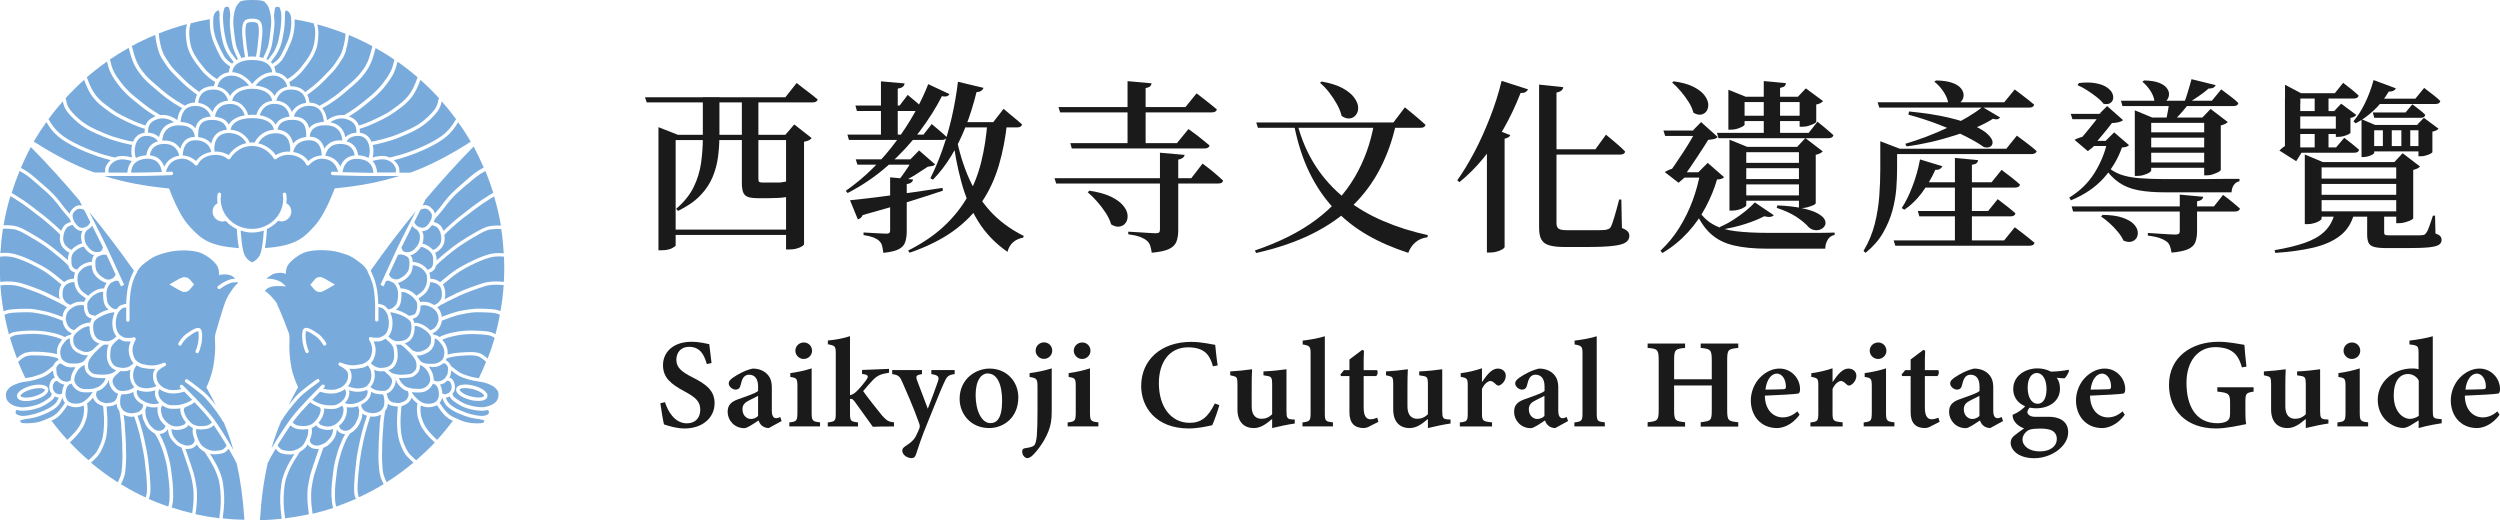 <?xml version="1.0" encoding="UTF-8"?>
<svg id="_レイヤー_2" data-name="レイヤー 2" xmlns="http://www.w3.org/2000/svg" viewBox="0 0 252.94 52.61">
  <defs>
    <style>
      .cls-1 {
        fill: #78abdc;
      }

      .cls-2 {
        fill: #1a1a1a;
      }
    </style>
  </defs>
  <g id="tc">
    <g>
      <g>
        <path class="cls-2" d="M80.6,8.4c.29.22.54.42.76.59.22.17.45.35.7.53.25.19.47.37.67.54-.05.2-.22.3-.52.3h-16.78l-.17-.52h14.2l1.14-1.44ZM66.63,12.87l1.96.77h10.87l.9-1.05,1.76,1.38c-.06.09-.15.16-.27.22s-.28.11-.5.15v10.4s-.07.1-.2.18-.31.16-.53.22c-.22.07-.49.1-.79.1h-.3v-11.07h-11.17v10.66c0,.06-.13.16-.38.29-.26.13-.61.2-1.06.2h-.3v-12.46ZM80.28,23.23v.54h-12.62v-.54h12.62ZM72.78,13.94c0,.65-.05,1.31-.14,1.98-.09.67-.27,1.34-.54,1.99-.27.65-.68,1.28-1.24,1.86-.56.59-1.32,1.11-2.26,1.57l-.19-.21c.8-.69,1.39-1.42,1.77-2.2s.63-1.59.75-2.44.18-1.7.18-2.56v-4.1h1.68v4.1ZM76.73,9.86v8.23c0,.15.02.25.07.3s.17.08.36.08h1.63c.14,0,.26-.01.37-.04.15-.01.29-.04.41-.08h.19l.08.04c.24.09.4.18.5.29.09.11.14.24.14.4,0,.24-.08.43-.24.57s-.44.25-.82.31c-.39.06-.92.09-1.61.09h-1.16c-.45,0-.79-.05-1.01-.14s-.38-.25-.46-.48c-.08-.22-.12-.52-.12-.88v-8.7h1.68Z"/>
        <path class="cls-2" d="M93.91,8.51l2.15,1.01c-.05.1-.13.17-.24.21-.11.04-.29.05-.52,0-.57,1.13-1.31,2.31-2.22,3.52-.9,1.21-1.97,2.36-3.19,3.45-1.22,1.09-2.6,2.04-4.13,2.83l-.19-.22c.98-.69,1.91-1.46,2.77-2.32s1.65-1.77,2.36-2.74c.71-.97,1.34-1.94,1.88-2.92.54-.98.99-1.92,1.34-2.83ZM85.74,13.62h7.69l.84-1.07c.34.29.62.53.86.73.24.2.45.39.64.58-.04.2-.2.3-.49.3h-9.39l-.15-.54ZM86,20.26c.4-.04.92-.09,1.57-.17.65-.07,1.39-.17,2.23-.28.83-.11,1.72-.24,2.67-.37.94-.14,1.9-.28,2.89-.43l.04.28c-.92.31-2.05.68-3.38,1.09s-2.91.88-4.74,1.38c-.1.24-.26.38-.49.43l-.79-1.93ZM86.55,10.68h4.47l.82-1.08c.35.29.64.53.88.74.24.21.45.4.64.59-.04.2-.19.3-.47.3h-6.19l-.15-.54ZM86.58,16.12h6.45v.54h-6.28l-.17-.54ZM90.06,17.94l2.32.22c-.04.25-.25.41-.64.47v4.77c0,.41-.05.77-.15,1.08-.1.31-.32.55-.65.73-.34.18-.86.3-1.57.37-.03-.26-.07-.5-.12-.7-.06-.21-.15-.37-.29-.5-.14-.14-.33-.25-.57-.35-.24-.09-.58-.18-1.02-.25v-.26c.4.03.74.04,1.01.06.27.01.54.03.79.04.25.01.42.02.5.02.15,0,.25-.02.31-.08.06-.05.08-.13.08-.24v-5.37ZM89.13,8.23l2.39.21c-.01.14-.07.25-.18.34s-.28.15-.51.19v4.96h-1.7v-5.69ZM92.32,16.12h-.21l.88-.9,1.63,1.42c-.08.08-.17.12-.29.15-.12.03-.27.05-.46.08-.39.26-.85.56-1.38.89-.54.33-1.06.6-1.57.79h-.3c.21-.21.43-.47.65-.77.22-.3.42-.6.62-.9.19-.3.34-.55.44-.77ZM99.9,12.36h2c-.16,1.56-.44,3.01-.84,4.37-.4,1.35-.97,2.59-1.72,3.7-.75,1.12-1.72,2.1-2.91,2.96-1.19.85-2.66,1.58-4.4,2.18l-.15-.22c1.43-.72,2.64-1.54,3.63-2.46.98-.92,1.78-1.92,2.39-3,.61-1.08,1.07-2.26,1.38-3.52s.52-2.59.62-4ZM96.91,8.27l2.6.62c-.04.11-.11.21-.22.29-.11.08-.27.13-.49.14-.3,1.22-.66,2.38-1.09,3.47-.43,1.09-.92,2.09-1.47,2.99-.55.9-1.17,1.71-1.85,2.4l-.26-.15c.42-.82.82-1.76,1.2-2.82.37-1.06.7-2.18.97-3.36.27-1.18.48-2.37.62-3.58ZM96.61,13.08c.27,1.66.69,3.18,1.25,4.55s1.31,2.59,2.24,3.64c.94,1.05,2.09,1.91,3.48,2.6l-.06.17c-.41.08-.75.23-1.02.47s-.46.56-.57.97c-1.21-.84-2.19-1.85-2.94-3.05s-1.33-2.54-1.73-4.04c-.41-1.5-.71-3.11-.91-4.84l.24-.47ZM96.66,12.36h3.83l1.05-1.35c.25.21.47.4.66.56s.4.33.62.51.41.35.59.51c-.05.2-.21.3-.49.3h-6.27v-.54Z"/>
        <path class="cls-2" d="M121.67,16.55c.29.21.54.41.76.58s.45.37.68.57c.24.21.45.4.64.57-.04.2-.21.3-.52.3h-16.37l-.17-.54h13.84l1.14-1.48ZM121.07,9.45c.27.21.52.4.73.56s.44.34.67.53.46.37.65.53c-.05.2-.22.3-.52.3h-15.34l-.17-.54h12.85l1.12-1.38ZM120.25,13.06c.3.21.56.4.78.57s.45.35.68.54c.24.19.46.38.67.55-.05.2-.22.3-.51.3h-13.43l-.15-.54h10.79l1.16-1.42ZM110.21,19.29c.91.14,1.64.34,2.19.61.55.27.96.56,1.23.89.27.32.42.64.45.94.03.31-.02.57-.17.79-.14.22-.35.35-.62.4s-.56-.02-.87-.22c-.11-.39-.3-.78-.56-1.18s-.55-.78-.87-1.14c-.32-.36-.63-.67-.94-.93l.17-.15ZM116.51,8.44c-.01.11-.06.21-.14.29-.08.08-.23.14-.46.18v5.87h-1.83v-6.57l2.43.22ZM119.86,15.66c-.05.26-.27.42-.65.49v7.16c0,.44-.06.81-.18,1.13-.12.32-.37.57-.75.75-.38.18-.96.31-1.75.38-.04-.27-.09-.51-.16-.72-.07-.21-.18-.38-.35-.51-.16-.14-.39-.26-.67-.37-.29-.11-.69-.2-1.2-.27v-.26c.47.03.88.05,1.21.07.33.02.65.04.94.06.3.02.5.03.6.03.19,0,.31-.03.37-.08.06-.06.09-.15.09-.29v-7.78l2.49.22Z"/>
        <path class="cls-2" d="M141.25,12.51c-.36,1.65-.9,3.16-1.61,4.54-.71,1.38-1.63,2.63-2.75,3.73s-2.49,2.06-4.11,2.87c-1.62.81-3.52,1.46-5.7,1.95l-.11-.26c2.48-.84,4.55-1.88,6.21-3.13s2.96-2.7,3.91-4.33c.95-1.63,1.59-3.42,1.93-5.37h2.24ZM142.13,10.85c.29.24.54.45.77.63.22.18.45.38.69.58.24.21.45.4.64.57-.05.2-.22.3-.5.3h-16.46l-.17-.54h13.88l1.16-1.53ZM131.25,12.51c.44,1.65,1.07,3.09,1.89,4.34.82,1.25,1.81,2.33,2.96,3.24s2.44,1.67,3.85,2.27c1.42.61,2.92,1.08,4.52,1.43l-.06.22c-.45.05-.84.21-1.17.48-.33.27-.58.63-.76,1.09-1.52-.49-2.91-1.09-4.15-1.81-1.25-.72-2.36-1.6-3.34-2.64-.98-1.04-1.81-2.25-2.49-3.64-.68-1.39-1.2-2.99-1.56-4.8l.3-.19ZM133.73,8.25c.89.16,1.59.39,2.11.67.52.29.91.6,1.16.94.25.34.39.66.41.96s-.04.56-.2.78-.36.34-.62.38c-.26.04-.54-.04-.85-.25-.09-.39-.25-.79-.48-1.2-.23-.41-.5-.81-.79-1.19-.3-.38-.6-.7-.92-.96l.17-.13Z"/>
        <path class="cls-2" d="M154.59,9.05c-.04.1-.12.19-.24.26-.12.08-.29.11-.5.09-.5,1.28-1.07,2.48-1.7,3.59-.64,1.11-1.33,2.12-2.08,3.03s-1.55,1.71-2.41,2.41l-.22-.19c.57-.8,1.14-1.74,1.71-2.81s1.09-2.24,1.58-3.48c.49-1.24.89-2.5,1.2-3.77l2.67.86ZM152.81,13.67c-.06.17-.26.29-.58.36v10.98s-.07.12-.22.21c-.15.09-.33.17-.55.23-.22.07-.45.1-.68.1h-.34v-11.56l.73-.95,1.65.64ZM158.16,8.83c-.01.12-.07.23-.18.33-.11.09-.27.16-.5.2v13.22c0,.26.07.45.21.55.14.11.42.16.86.16h2.04c.44,0,.81,0,1.13,0,.32,0,.56-.02.72-.03.12-.03.23-.06.31-.09.08-.04.15-.1.21-.19.1-.17.23-.52.38-1.04.16-.52.31-1.1.48-1.75h.22l.06,2.88c.29.11.48.23.59.35.11.12.16.26.16.44,0,.27-.12.5-.36.66-.24.17-.68.29-1.31.36-.63.08-1.53.11-2.7.11h-2.21c-.64,0-1.14-.06-1.52-.17s-.65-.31-.8-.59c-.16-.28-.23-.68-.23-1.19v-14.48l2.45.26ZM162.48,13.62c.27.22.51.42.72.6.21.17.42.36.64.55.22.19.41.38.59.57-.05.2-.22.3-.5.3h-7.43l-.15-.54h5.07l1.07-1.48Z"/>
        <path class="cls-2" d="M171.83,17.43l.95-.95,1.65,1.44c-.1.15-.34.23-.71.24-.27.94-.65,1.86-1.13,2.77s-1.08,1.77-1.81,2.57c-.73.8-1.59,1.51-2.59,2.1l-.19-.24c.72-.67,1.36-1.44,1.9-2.31s.99-1.78,1.35-2.75c.36-.97.61-1.92.78-2.87h-.19ZM172.43,13.21v.54h-3.96l-.17-.54h4.13ZM173.01,13.86c-.15.25-.34.55-.57.91-.23.36-.47.73-.73,1.12-.26.39-.51.77-.76,1.13-.25.36-.47.68-.67.95h.15l-.6.52-1.4-1.08c.14-.09.31-.17.52-.26.21-.09.4-.14.58-.15l-.67.5c.19-.25.41-.56.66-.93.26-.38.52-.77.79-1.18.27-.41.51-.81.74-1.19.22-.38.41-.71.56-.98l1.4.64ZM169.35,8.23c.81.11,1.46.29,1.96.54.5.25.87.53,1.11.83.24.31.38.6.41.88.03.28-.02.52-.15.73-.13.21-.31.33-.55.38s-.5-.01-.8-.19c-.09-.36-.25-.73-.49-1.1-.24-.37-.5-.73-.79-1.07-.29-.34-.58-.63-.87-.88l.17-.13ZM173.05,17.43v.54h-3.4l.21-.54h3.2ZM171.27,13.21l.84-.86,1.68,1.51c-.1.11-.26.19-.49.23-.22.04-.48.07-.76.07s-.56-.02-.83-.06l-.21-.9h-.24ZM171.67,21.02c.45.75.98,1.3,1.61,1.66.62.36,1.39.6,2.3.71.91.11,1.99.17,3.25.17h3.37c.66,0,1.3,0,1.91,0,.61,0,1.12-.02,1.51-.03v.24c-.31.06-.55.22-.7.49-.16.26-.24.56-.25.9h-5.87c-1.33,0-2.47-.11-3.39-.33-.93-.22-1.71-.61-2.34-1.19-.63-.57-1.17-1.4-1.62-2.47l.22-.15ZM183.88,12.31c.37.3.69.55.94.77s.48.41.68.6c-.05.2-.22.3-.5.3h-11.13l-.15-.54h9.28l.88-1.12ZM179.46,21.77c-.06.09-.17.14-.34.17-.16.03-.37,0-.62-.06-.51.27-1.16.54-1.95.79-.79.25-1.61.44-2.44.56l-.11-.26c.46-.2.92-.44,1.37-.73s.87-.59,1.25-.9c.38-.31.69-.6.93-.86l1.91,1.29ZM176.51,12.63s-.07.1-.22.18-.32.15-.53.22c-.21.06-.43.09-.65.09h-.24v-4.04l1.76.71h6.43v.54h-6.55v2.3ZM176.68,20.76c0,.06-.07.14-.22.22-.14.09-.32.17-.54.23s-.45.1-.68.1h-.26v-7.18l1.8.73h6.17v.54h-6.27v5.35ZM182.81,11.71v.54h-7.22v-.54h7.22ZM182.7,16.48v.54h-6.86v-.54h6.86ZM182.7,18.12v.54h-6.86v-.54h6.86ZM182.7,19.77v.54h-6.86v-.54h6.86ZM180.7,8.4c-.01.12-.06.23-.14.31-.08.08-.23.14-.46.18v4.88h-1.65v-5.57l2.24.21ZM179.84,20.78c1.05.05,1.9.15,2.56.3.66.15,1.17.32,1.52.52.35.2.59.4.69.61s.12.39.05.56c-.08.17-.2.3-.38.4-.18.1-.39.14-.62.12-.23-.02-.45-.12-.65-.29-.29-.34-.7-.68-1.23-1.04-.54-.36-1.21-.66-2.02-.93l.07-.26ZM181.82,14.87l.84-.9,1.76,1.35c-.05.06-.14.12-.26.19s-.27.11-.45.15v4.92s-.08.11-.24.18-.35.13-.57.2c-.22.06-.42.09-.61.09h-.28v-6.17h-.19ZM181.91,9.78l.8-.84,1.74,1.29c-.05.06-.14.13-.26.2-.12.07-.27.12-.43.14v1.78s-.08.09-.23.17c-.16.08-.34.14-.55.21s-.41.09-.6.09h-.3v-3.03h-.17Z"/>
        <path class="cls-2" d="M190.24,14.87v-.58l2,.77h-.3v2.08c0,.59-.03,1.24-.08,1.96-.06.72-.19,1.46-.4,2.23-.21.77-.53,1.51-.95,2.24-.42.73-1.01,1.4-1.76,2.01l-.21-.19c.52-.87.9-1.78,1.14-2.73.24-.95.39-1.9.46-2.84.07-.95.1-1.84.1-2.67v-2.26ZM203.84,9.05c.26.2.5.38.7.53.21.16.42.32.65.5.22.18.43.35.62.51-.05.2-.22.3-.52.3h-15.15l-.17-.54h12.81l1.07-1.31ZM204.06,13.73c.27.2.51.38.72.53.21.16.42.32.65.5.23.18.44.36.63.53-.02.1-.08.17-.17.22s-.2.08-.34.08h-14.44v-.54h11.88l1.07-1.33ZM203.87,23.01c.26.2.5.38.7.53s.42.33.65.51c.23.19.44.36.63.52-.03.1-.08.17-.17.22-.09.05-.2.07-.34.07h-13.58l-.17-.54h11.18l1.08-1.33ZM196.52,16.83c-.05.1-.13.19-.24.26-.11.07-.27.11-.47.09-.39.86-.85,1.64-1.38,2.35-.54.71-1.12,1.27-1.76,1.69l-.26-.17c.39-.59.75-1.32,1.08-2.19.34-.87.59-1.78.77-2.73l2.26.69ZM202.36,11.9c-.07.08-.16.13-.26.16-.1.03-.25.02-.45-.05-.46.3-1.03.59-1.69.88-.67.29-1.39.56-2.18.81-.79.25-1.6.48-2.43.67s-1.65.34-2.45.44l-.13-.26c.71-.21,1.44-.46,2.18-.74.74-.28,1.46-.59,2.16-.92.7-.33,1.35-.67,1.95-1.03s1.1-.7,1.51-1.04l1.8,1.07ZM193.17,11.28c1.61.16,2.95.37,4.03.63,1.08.26,1.94.53,2.57.83.64.3,1.1.59,1.38.88.29.29.44.54.45.75.01.21-.07.37-.23.47-.17.1-.38.11-.65.04-.42-.31-1.02-.66-1.8-1.06-.77-.39-1.66-.79-2.66-1.18-1-.39-2.06-.74-3.18-1.04l.07-.32ZM202.12,20.15c.41.31.76.58,1.04.8.28.22.53.44.76.64-.05.2-.21.3-.49.3h-9.24l-.15-.54h7.11l.97-1.2ZM202.51,17.19c.42.31.78.58,1.07.81.29.23.55.46.8.68-.05.2-.22.3-.52.3h-9.65l.28-.54h7.01l1.01-1.25ZM195.87,8.14c.69.01,1.23.09,1.65.24s.71.34.89.57.27.46.26.69c0,.23-.08.43-.22.6-.14.17-.33.27-.57.32-.24.04-.49-.02-.77-.18-.07-.39-.25-.78-.52-1.17-.27-.39-.57-.71-.88-.94l.17-.13ZM200.13,16.2c-.01.12-.06.23-.15.31-.09.08-.24.13-.47.16v7.97h-1.72v-8.66l2.34.22Z"/>
        <path class="cls-2" d="M213.04,14.25l.86-.86,1.5,1.29c-.11.15-.35.23-.71.24-.39,1.12-1,2.15-1.84,3.09-.84.94-1.95,1.69-3.32,2.26l-.17-.28c1.08-.66,1.94-1.5,2.57-2.52.63-1.02,1.06-2.09,1.3-3.22h-.19ZM213.36,11.52v.54h-3.68l-.17-.54h3.85ZM224.91,19.71c.4.3.73.55.99.77.26.21.5.42.73.62-.05.2-.22.3-.5.3h-16.38l-.15-.52h14.4l.92-1.16ZM213.77,12.33c-.15.2-.35.46-.6.77-.25.31-.51.62-.77.93s-.49.56-.69.76h.17l-.64.5-1.35-1.14c.15-.09.34-.17.57-.24.23-.08.43-.12.61-.13l-.75.47c.2-.21.43-.48.7-.8.27-.32.53-.65.79-.97.26-.32.46-.6.61-.84l1.35.71ZM210.33,8.4c.7-.08,1.28-.07,1.75.03.47.09.83.23,1.1.42.27.19.45.39.54.6.09.21.11.41.07.59-.05.18-.16.32-.32.41-.16.09-.37.11-.64.05-.17-.22-.41-.46-.71-.69-.3-.24-.62-.46-.96-.68-.34-.22-.66-.39-.96-.51l.13-.21ZM213.71,14.25v.52h-2.56l.22-.52h2.34ZM212.4,11.52l.79-.79,1.61,1.42c-.1.1-.26.17-.47.22-.21.05-.45.08-.71.08s-.52-.01-.79-.04l-.21-.9h-.22ZM212.72,21.74c.82.01,1.49.1,1.99.27.5.17.88.37,1.13.62s.4.5.44.76c.04.26,0,.49-.11.68-.12.19-.3.32-.53.38-.24.06-.5.02-.8-.11-.12-.29-.31-.58-.57-.89-.26-.31-.53-.6-.83-.87-.3-.27-.59-.5-.86-.67l.15-.17ZM213.13,16.78c.42.4.9.69,1.43.88.53.19,1.17.31,1.91.37.74.06,1.62.09,2.63.09h1.63c.66,0,1.36,0,2.1,0,.74,0,1.45-.01,2.11-.02.67,0,1.21,0,1.64,0v.24c-.25.05-.44.18-.58.39-.14.21-.21.46-.22.73h-6.7c-1.06,0-1.97-.07-2.72-.21-.75-.14-1.41-.4-1.95-.77-.55-.37-1.05-.89-1.5-1.56l.22-.13ZM224.73,9.04c.4.3.74.55,1.01.76.27.21.52.41.73.63-.04.2-.2.3-.49.3h-11.24l-.15-.54h9.2l.94-1.14ZM217.64,17.28s-.07.12-.21.2c-.14.08-.32.16-.53.22-.21.07-.44.1-.67.1h-.24v-6.64l1.76.73h6.15v.54h-6.25v4.84ZM216.93,8.14c.64.01,1.14.09,1.52.24s.64.33.79.55c.16.22.23.43.21.65-.01.21-.09.4-.22.56s-.31.26-.53.28c-.22.03-.46-.04-.72-.19-.05-.37-.2-.74-.44-1.09-.24-.35-.5-.64-.78-.87l.17-.13ZM224,13.39v.54h-7.05v-.54h7.05ZM224,14.91v.54h-7.05v-.54h7.05ZM224,16.44v.54h-7.05v-.54h7.05ZM222.91,19.9c-.01.12-.07.22-.17.3-.1.08-.25.13-.45.17v3.05c0,.41-.06.77-.17,1.07-.11.3-.35.54-.72.71-.37.17-.93.29-1.69.36-.04-.24-.09-.45-.16-.65-.07-.19-.18-.35-.35-.48-.16-.12-.39-.24-.67-.34-.29-.1-.69-.19-1.22-.26v-.26c.49.03.9.05,1.24.08.34.03.66.04.95.06.29.01.49.02.59.02.17,0,.29-.03.36-.08.06-.05.09-.14.09-.26v-3.7l2.36.22ZM221.66,10.21c-.21.3-.49.64-.82,1.04-.34.39-.64.71-.92.96h-.77c.06-.3.13-.65.2-1.04s.12-.71.16-.96h2.15ZM224.17,8.61c-.04.11-.12.2-.23.26-.12.06-.28.09-.48.09-.27.24-.61.5-1.02.78-.41.28-.79.53-1.17.74h-.32c.14-.34.28-.74.42-1.22s.27-.89.36-1.25l2.43.6ZM222.82,11.9l.84-.88,1.74,1.33c-.06.06-.15.12-.27.19-.12.06-.27.11-.44.15v4.51s-.08.12-.23.2c-.16.08-.34.16-.55.23-.21.08-.42.11-.62.11h-.28v-5.84h-.19Z"/>
        <path class="cls-2" d="M238.18,21.62c-.24.93-.71,1.68-1.42,2.23-.71.55-1.62.95-2.73,1.21s-2.39.43-3.83.53l-.06-.28c1.17-.2,2.18-.44,3.02-.73.84-.29,1.52-.67,2.02-1.15s.84-1.08,1.02-1.8h1.98ZM232.36,9.99l.37.22v5.24h.13l-.54.86-1.7-1.08c.11-.11.25-.23.42-.36.17-.12.33-.22.48-.28l-.34.64v-5.24h1.18ZM231.18,8.57l1.63.86h-.07v1.1h-1.55v-1.96ZM237.07,8.38c.36.27.66.51.91.71.24.2.46.39.66.58-.05.2-.22.3-.51.3h-6.28v-.54h4.38l.84-1.05ZM237.13,11.24v.54h-5.27v-.54h5.27ZM237.13,13.02v.54h-5.27v-.54h5.27ZM237.18,13.94c.34.26.62.49.86.67.24.19.45.37.64.54-.04.2-.19.3-.47.3h-6.36v-.54h4.51l.82-.97ZM234.88,22.13c0,.06-.07.14-.21.22-.14.09-.32.17-.54.23-.22.07-.45.1-.68.1h-.26v-7.05l1.83.77h8.17v.54h-8.3v5.18ZM235.59,9.6v1.95h-1.4v-1.95h1.4ZM235.59,13.21v2.15h-1.4v-2.15h1.4ZM243.21,19.71v.54h-8.98v-.54h8.98ZM243.21,18.07v.54h-8.96v-.54h8.96ZM243.24,21.38v.54h-8.96v-.54h8.96ZM236.16,11.24l.71-.75,1.53,1.14c-.04.06-.11.12-.22.18-.11.06-.24.1-.37.12v1.51s-.07.09-.22.16-.31.13-.5.18-.36.07-.52.07h-.24v-2.62h-.17ZM242.4,8.94c-.04.1-.12.18-.23.24-.12.06-.28.09-.48.08-.44.74-.95,1.38-1.53,1.92s-1.2.98-1.83,1.3l-.22-.21c.41-.47.8-1.08,1.16-1.81.36-.74.65-1.52.88-2.36l2.26.84ZM240.21,15.49s-.06.09-.17.15c-.11.06-.25.12-.42.17-.17.05-.33.08-.5.08h-.19v-3.83l1.37.58h5.11v.54h-5.2v2.32ZM241.22,21.58v1.96c0,.11.03.18.1.22s.25.05.53.05h2.62c.27,0,.47,0,.6-.02.17,0,.31-.07.39-.21.1-.12.21-.34.32-.66.11-.31.24-.68.37-1.1h.22l.04,1.8c.25.09.41.18.5.29.08.11.12.23.12.36,0,.21-.09.38-.28.5-.19.12-.54.21-1.06.26-.52.05-1.28.07-2.29.07h-1.94c-.56,0-.98-.04-1.26-.12-.28-.08-.47-.22-.56-.42-.09-.2-.14-.47-.14-.82v-2.17h1.72ZM245.53,14.78v.54h-5.85v-.54h5.85ZM244.07,10.55c.3.22.55.42.76.58.21.16.39.32.55.49-.04.2-.19.3-.47.3h-4.69l-.15-.54h3.31l.69-.82ZM245.26,8.89c.37.29.69.53.95.73s.49.4.69.6c-.04.2-.19.3-.47.3h-6.28v-.54h4.23l.88-1.08ZM241.99,12.87v2.17h-.9v-2.17h.9ZM242.25,16.4l.84-.9,1.76,1.35c-.05.06-.14.12-.26.19-.12.06-.27.11-.43.15v4.92s-.08.09-.24.17-.35.14-.58.21-.43.09-.62.09h-.28v-6.17h-.19ZM243.86,12.87v2.17h-.9v-2.17h.9ZM244.55,12.63l.69-.71,1.48,1.1c-.11.14-.32.24-.62.3v2.08s-.07.09-.21.16c-.14.07-.29.13-.47.18-.17.05-.34.07-.49.07h-.24v-3.18h-.15Z"/>
      </g>
      <g>
        <path class="cls-2" d="M71.51,36.83c-.24-.83-.61-1.74-1.8-1.74-.84,0-1.28.6-1.28,1.31,0,.77.51,1.21,1.62,1.77,1.44.72,2.25,1.37,2.25,2.63,0,1.46-1.23,2.55-3.02,2.55-.81,0-1.52-.22-2.1-.41-.09-.32-.28-1.5-.37-2.14l.47-.11c.26.83.93,2.14,2.22,2.14.84,0,1.35-.54,1.35-1.38s-.49-1.26-1.59-1.85c-1.35-.73-2.18-1.36-2.18-2.66s1.02-2.36,2.88-2.36c.83,0,1.52.19,1.8.24.05.47.13,1.09.23,1.91l-.46.1Z"/>
        <path class="cls-2" d="M77.8,43.31c-.29,0-.58-.11-.73-.26-.18-.16-.26-.34-.33-.51-.5.33-1.13.78-1.43.78-1.04,0-1.69-.83-1.69-1.64,0-.67.32-1.01,1.02-1.27.77-.28,1.77-.6,2.06-.85v-.46c0-.76-.32-1.19-.92-1.19-.25,0-.43.12-.55.27-.15.2-.22.46-.32.85-.08.3-.26.39-.49.39-.3,0-.69-.29-.69-.64,0-.21.16-.38.44-.58.51-.35,1.27-.76,1.99-.91.47,0,.9.12,1.24.37.52.39.69.89.69,1.56v2.32c0,.61.21.77.43.77.14,0,.28-.05.42-.12l.14.41-1.28.7ZM76.7,40.05c-.25.13-.62.31-.89.45-.43.21-.69.45-.69.9,0,.71.51.99.84.99.24,0,.52-.08.74-.3v-2.04Z"/>
        <path class="cls-2" d="M79.86,43.15v-.41c.74-.09.82-.14.82-1.04v-2.57c0-.84-.06-.89-.72-.99v-.39c.76-.1,1.5-.27,2.16-.48v4.42c0,.88.06.96.85,1.04v.41h-3.1ZM81.31,36.32c-.45,0-.84-.38-.84-.83,0-.49.4-.84.86-.84s.83.36.83.84c0,.45-.37.83-.85.83Z"/>
        <path class="cls-2" d="M90.45,43.15c-.9,0-1.74,0-2.14.03-.05-.07-1.79-2.48-1.85-2.57-.14-.17-.22-.24-.3-.25-.04,0-.11,0-.16,0v1.4c0,.85.06.88.81.98v.41h-3.06v-.41c.75-.09.81-.14.81-.98v-5.99c0-.75-.07-.8-.8-.94v-.38c.76-.06,1.59-.22,2.24-.44v5.98c.33-.08.56-.28.76-.49.31-.31.79-.89.96-1.17.2-.32.03-.44-.5-.5v-.4l2.73-.11v.39c-.84.13-1.2.28-1.68.79-.22.22-.61.68-.94,1.07.3.45,1.55,2.04,1.93,2.49.49.53.65.61,1.19.67v.41Z"/>
        <path class="cls-2" d="M96.58,37.85c-.64.09-.77.21-1.09.93-.32.69-.68,1.63-1.48,3.58-.86,2.08-1.1,2.92-1.34,3.63-.09.28-.24.36-.44.36-.47,0-.94-.35-.94-.75,0-.19.08-.3.33-.47.47-.3.8-.57,1.01-.94.18-.33.34-.72.4-.88.05-.19.03-.3-.04-.5-.61-1.72-1.39-3.43-1.68-4.11-.25-.6-.39-.76-1.04-.85v-.41h3.01v.41c-.57.09-.65.19-.5.62l1.09,2.88c.31-.77.79-2.05,1.04-2.8.14-.44,0-.6-.68-.7v-.41h2.36v.41Z"/>
        <path class="cls-2" d="M100.11,37.29c1.75,0,2.92,1.32,2.92,2.91,0,2.08-1.52,3.11-2.95,3.11-1.89,0-2.99-1.46-2.99-2.95,0-2.02,1.63-3.07,3.03-3.07ZM99.95,37.78c-.64,0-1.24.64-1.24,2.2s.6,2.83,1.5,2.83c.6,0,1.18-.42,1.18-2.26,0-1.7-.52-2.76-1.44-2.76Z"/>
        <path class="cls-2" d="M104.17,37.75c.76-.09,1.51-.26,2.24-.48v4.28c0,.95-.09,1.47-.34,2.1-.49,1.25-1.4,2.28-1.72,2.53-.18.12-.28.17-.42.17-.23,0-.51-.29-.51-.67,0-.19.09-.3.27-.33.54-.07.87-.17.99-.34.1-.16.17-.46.22-.9.05-.66.07-1.49.07-2.47v-2.44c0-.91-.08-.93-.8-1.06v-.38ZM105.61,36.31c-.45,0-.83-.38-.83-.83,0-.48.39-.84.85-.84s.83.35.83.84c0,.45-.37.83-.84.83Z"/>
        <path class="cls-2" d="M108.02,43.15v-.41c.74-.09.82-.14.82-1.04v-2.57c0-.84-.06-.89-.72-.99v-.39c.76-.1,1.5-.27,2.16-.48v4.42c0,.88.06.96.85,1.04v.41h-3.1ZM109.48,36.32c-.45,0-.84-.38-.84-.83,0-.49.4-.84.86-.84s.83.36.83.84c0,.45-.37.83-.85.83Z"/>
        <path class="cls-2" d="M123.37,40.99c-.18.64-.52,1.6-.72,2.03-.35.08-1.39.33-2.37.33-3.34,0-4.82-2.17-4.82-4.29,0-2.66,2.03-4.47,5.05-4.47,1.12,0,2.08.26,2.44.3.06.6.15,1.49.25,2.08l-.48.09c-.27-.96-.63-1.45-1.3-1.72-.32-.14-.81-.2-1.2-.2-1.96,0-2.97,1.57-2.97,3.63,0,2.41,1.24,4.01,3.12,4.01,1.17,0,1.86-.58,2.54-1.96l.45.17Z"/>
        <path class="cls-2" d="M131,42.85c-.72.1-1.5.27-2.29.46v-.92c-.59.49-1.14.92-1.85.92-1.01,0-1.66-.64-1.66-1.88v-2.61c0-.63-.09-.7-.43-.78l-.3-.07v-.39c.62-.03,1.58-.13,2.21-.22-.03.5-.04,1.15-.04,1.93v1.84c0,.94.48,1.24.98,1.24.4,0,.75-.12,1.09-.46v-3.08c0-.63-.1-.73-.48-.79l-.4-.07v-.39c.78-.03,1.81-.14,2.33-.22v4.25c0,.66.09.79.53.82l.31.02v.4Z"/>
        <path class="cls-2" d="M131.78,43.15v-.41c.77-.1.82-.17.82-.99v-5.98c0-.71-.07-.79-.8-.92v-.39c.82-.09,1.69-.26,2.24-.44v7.72c0,.85.05.91.82.99v.41h-3.08Z"/>
        <path class="cls-2" d="M138.53,43.16c-.22.11-.43.15-.53.15-.94,0-1.47-.48-1.47-1.6v-3.66h-.85l-.07-.15.37-.45h.55v-1.08c.37-.29.91-.68,1.29-.97l.18.08c-.02.42-.04,1.12-.03,1.97h1.35c.12.13.07.49-.09.6h-1.26v3.21c0,1.02.41,1.16.69,1.16.25,0,.46-.07.68-.16l.12.42-.93.47Z"/>
        <path class="cls-2" d="M146.76,42.85c-.72.1-1.5.27-2.29.46v-.92c-.59.49-1.14.92-1.85.92-1.01,0-1.66-.64-1.66-1.88v-2.61c0-.63-.09-.7-.43-.78l-.3-.07v-.39c.62-.03,1.58-.13,2.21-.22-.03.5-.04,1.15-.04,1.93v1.84c0,.94.48,1.24.98,1.24.4,0,.75-.12,1.09-.46v-3.08c0-.63-.1-.73-.48-.79l-.4-.07v-.39c.78-.03,1.81-.14,2.33-.22v4.25c0,.66.09.79.53.82l.31.02v.4Z"/>
        <path class="cls-2" d="M150.95,43.15h-3.25v-.41c.73-.08.8-.14.8-.94v-2.78c0-.72-.05-.77-.71-.89v-.37c.74-.1,1.42-.25,2.15-.5v1.4c.54-.81,1.03-1.37,1.6-1.37.48,0,.81.31.81.72,0,.51-.37.85-.58.96-.16.08-.28.03-.38-.05-.21-.19-.37-.37-.6-.37s-.6.25-.85.8v2.44c0,.8.08.85,1.02.94v.41Z"/>
        <path class="cls-2" d="M157.37,43.31c-.29,0-.58-.11-.73-.26-.18-.16-.26-.34-.33-.51-.5.33-1.13.78-1.43.78-1.04,0-1.69-.83-1.69-1.64,0-.67.32-1.01,1.02-1.27.77-.28,1.77-.6,2.06-.85v-.46c0-.76-.32-1.19-.92-1.19-.25,0-.43.12-.55.27-.15.2-.22.46-.32.85-.08.3-.26.39-.49.39-.3,0-.69-.29-.69-.64,0-.21.16-.38.44-.58.51-.35,1.27-.76,1.99-.91.47,0,.9.12,1.24.37.52.39.69.89.69,1.56v2.32c0,.61.21.77.43.77.14,0,.28-.05.42-.12l.14.41-1.28.7ZM156.26,40.05c-.25.13-.62.31-.89.45-.43.21-.69.45-.69.9,0,.71.51.99.84.99.24,0,.52-.08.74-.3v-2.04Z"/>
        <path class="cls-2" d="M159.29,43.15v-.41c.77-.1.82-.17.82-.99v-5.98c0-.71-.07-.79-.8-.92v-.39c.82-.09,1.69-.26,2.24-.44v7.72c0,.85.05.91.82.99v.41h-3.08Z"/>
        <path class="cls-2" d="M175.87,35.2c-1.03.1-1.12.18-1.12,1.25v5.03c0,1.08.11,1.14,1.12,1.24v.44h-3.8v-.44c1.04-.13,1.12-.16,1.12-1.24v-2.48h-3.81v2.48c0,1.07.11,1.13,1.11,1.24v.44h-3.79v-.44c.99-.11,1.12-.16,1.12-1.24v-5.03c0-1.08-.12-1.17-1.12-1.25v-.44h3.79v.44c-1,.09-1.11.18-1.11,1.25v1.92h3.81v-1.92c0-1.07-.13-1.15-1.12-1.25v-.44h3.8v.44Z"/>
        <path class="cls-2" d="M182.08,41.95c-.8,1.12-1.79,1.36-2.29,1.36-1.68,0-2.65-1.28-2.65-2.8,0-.89.39-1.76.92-2.3.57-.59,1.29-.92,1.98-.92,1.22,0,2.08,1.02,2.08,2.07,0,.23-.03.42-.2.46-.25.06-2.01.16-3.36.21.02,1.49.89,2.2,1.81,2.2.51,0,1.01-.19,1.48-.61l.22.33ZM179.77,37.8c-.54,0-1.03.59-1.15,1.62.6,0,1.17-.02,1.79-.04.2,0,.28-.05.28-.26.01-.66-.34-1.32-.92-1.32Z"/>
        <path class="cls-2" d="M186.42,43.15h-3.25v-.41c.73-.08.8-.14.8-.94v-2.78c0-.72-.05-.77-.71-.89v-.37c.74-.1,1.41-.25,2.15-.5v1.4c.54-.81,1.03-1.37,1.6-1.37.48,0,.81.31.81.72,0,.51-.37.85-.58.96-.16.08-.28.03-.38-.05-.21-.19-.37-.37-.6-.37s-.6.25-.85.8v2.44c0,.8.08.85,1.02.94v.41Z"/>
        <path class="cls-2" d="M188.56,43.15v-.41c.74-.09.82-.14.82-1.04v-2.57c0-.84-.06-.89-.72-.99v-.39c.76-.1,1.5-.27,2.16-.48v4.42c0,.88.06.96.85,1.04v.41h-3.1ZM190.01,36.32c-.45,0-.84-.38-.84-.83,0-.49.4-.84.86-.84s.83.36.83.84c0,.45-.37.83-.85.83Z"/>
        <path class="cls-2" d="M195.31,43.16c-.22.11-.43.15-.53.15-.94,0-1.47-.48-1.47-1.6v-3.66h-.85l-.07-.15.37-.45h.55v-1.08c.37-.29.91-.68,1.29-.97l.18.08c-.02.42-.04,1.12-.03,1.97h1.35c.12.13.07.49-.09.6h-1.26v3.21c0,1.02.41,1.16.69,1.16.25,0,.46-.07.68-.16l.12.42-.93.47Z"/>
        <path class="cls-2" d="M201.38,43.31c-.29,0-.58-.11-.73-.26-.18-.16-.26-.34-.33-.51-.5.33-1.13.78-1.43.78-1.04,0-1.69-.83-1.69-1.64,0-.67.32-1.01,1.02-1.27.77-.28,1.77-.6,2.06-.85v-.46c0-.76-.32-1.19-.92-1.19-.25,0-.43.12-.55.27-.15.2-.22.46-.32.85-.08.3-.26.39-.49.39-.3,0-.69-.29-.69-.64,0-.21.16-.38.44-.58.51-.35,1.27-.76,1.99-.91.47,0,.9.12,1.24.37.52.39.69.89.69,1.56v2.32c0,.61.21.77.43.77.14,0,.28-.05.42-.12l.14.41-1.28.7ZM200.27,40.05c-.25.13-.62.31-.89.45-.43.21-.69.45-.69.9,0,.71.51.99.84.99.24,0,.52-.08.74-.3v-2.04Z"/>
        <path class="cls-2" d="M205.42,41.18c-.19.18-.3.37-.3.51,0,.21.24.48.76.48.44,0,1.03,0,1.45,0,.8,0,1.92.3,1.92,1.57,0,1.42-1.71,2.62-3.43,2.62-1.61,0-2.38-.83-2.39-1.56,0-.3.12-.52.36-.72.32-.25.71-.55,1-.74-.5-.17-.79-.44-.97-.71-.14-.2-.21-.49-.19-.66.57-.23,1.07-.61,1.32-.92l.46.14ZM206.04,41.31c-1.38,0-2.35-.77-2.35-1.95,0-1.42,1.33-2.09,2.44-2.09.5,0,.94.11,1.38.33.56,0,1.43-.1,1.76-.19l.07.11c-.08.22-.26.63-.48.76-.21,0-.59-.05-.77-.06.2.25.33.62.33,1.1,0,1.33-1.18,1.99-2.39,1.99ZM206.25,43.37c-.65,0-.96.08-1.17.25-.27.22-.45.52-.45.83,0,.69.68,1.22,1.75,1.22s1.72-.52,1.72-1.27c0-.46-.27-.79-.66-.91-.34-.11-.69-.13-1.19-.13ZM206.05,37.74c-.46,0-.9.5-.9,1.46s.37,1.65,1.02,1.65c.53,0,.89-.52.89-1.49,0-.88-.34-1.62-1-1.62Z"/>
        <path class="cls-2" d="M214.98,41.95c-.8,1.12-1.79,1.36-2.29,1.36-1.68,0-2.65-1.28-2.65-2.8,0-.89.39-1.76.92-2.3.57-.59,1.29-.92,1.98-.92,1.22,0,2.08,1.02,2.08,2.07,0,.23-.03.42-.2.46-.25.06-2.01.16-3.36.21.02,1.49.89,2.2,1.81,2.2.51,0,1.01-.19,1.48-.61l.22.33ZM212.67,37.8c-.54,0-1.03.59-1.15,1.62.6,0,1.17-.02,1.79-.04.2,0,.28-.05.28-.26.01-.66-.34-1.32-.92-1.32Z"/>
        <path class="cls-2" d="M228.02,39.62c-.76.12-.84.18-.84,1.02v1.03c0,.46.01.89.08,1.24-.71.14-2,.44-3.06.44-3,0-4.75-1.84-4.75-4.41,0-2.84,2.31-4.36,5-4.36,1.14,0,2.22.26,2.63.31.03.54.12,1.45.21,2.2l-.46.08c-.31-1.1-.75-1.62-1.56-1.89-.3-.1-.79-.16-1.13-.16-1.71,0-2.92,1.36-2.92,3.62s.89,4.08,3.14,4.08c.32,0,.68-.06.92-.19.22-.13.35-.32.35-.77v-1.11c0-.92-.15-1.01-1.29-1.13v-.44h3.67v.44Z"/>
        <path class="cls-2" d="M235.58,42.85c-.72.1-1.5.27-2.29.46v-.92c-.59.49-1.14.92-1.85.92-1.01,0-1.66-.64-1.66-1.88v-2.61c0-.63-.09-.7-.43-.78l-.3-.07v-.39c.62-.03,1.58-.13,2.21-.22-.03.5-.04,1.15-.04,1.93v1.84c0,.94.48,1.24.98,1.24.4,0,.75-.12,1.09-.46v-3.08c0-.63-.1-.73-.48-.79l-.4-.07v-.39c.78-.03,1.81-.14,2.33-.22v4.25c0,.66.09.79.53.82l.31.02v.4Z"/>
        <path class="cls-2" d="M236.49,43.15v-.41c.74-.09.82-.14.82-1.04v-2.57c0-.84-.06-.89-.72-.99v-.39c.76-.1,1.5-.27,2.16-.48v4.42c0,.88.06.96.85,1.04v.41h-3.1ZM237.95,36.32c-.45,0-.84-.38-.84-.83,0-.49.4-.84.86-.84s.83.36.83.84c0,.45-.37.83-.85.83Z"/>
        <path class="cls-2" d="M247.05,42.82c-.3.05-1.41.21-2.34.49v-.78c-.23.15-.56.34-.79.49-.38.23-.63.28-.78.28-1.07,0-2.57-.97-2.57-2.86,0-1.78,1.57-3.16,3.49-3.16.12,0,.41,0,.64.08v-1.63c0-.73-.07-.79-.92-.88v-.39c.78-.09,1.78-.26,2.36-.44v7.55c0,.69.08.76.57.81l.33.03v.4ZM244.71,38.49c-.2-.39-.61-.65-1.1-.65s-1.42.32-1.42,2.19c0,1.65.95,2.34,1.62,2.35.31,0,.62-.11.91-.3v-3.58Z"/>
        <path class="cls-2" d="M252.9,41.95c-.8,1.12-1.79,1.36-2.29,1.36-1.68,0-2.65-1.28-2.65-2.8,0-.89.39-1.76.92-2.3.57-.59,1.29-.92,1.98-.92,1.22,0,2.08,1.02,2.08,2.07,0,.23-.03.42-.2.46-.25.06-2.01.16-3.36.21.02,1.49.89,2.2,1.81,2.2.51,0,1.01-.19,1.48-.61l.22.33ZM250.59,37.8c-.54,0-1.03.59-1.15,1.62.6,0,1.17-.02,1.79-.04.2,0,.28-.05.28-.26.01-.66-.34-1.32-.92-1.32Z"/>
      </g>
    </g>
    <g>
      <g>
        <path class="cls-1" d="M49.15,36.58c-.13-.13-.53-.48-.84-.55-.4-.09-.65-.09-1-.07h-.13c-.32.02-.81.04-1.12.09-.37.06-.67.13-.87.21-.02.07-.06.13-.1.19.04,0,.07.02.1.04.15.09.3.28.38.41.02.04.03.08.04.11.04.03.08.07.15.12.2.16.5.41.72.54.29.17.55.25.89.36l.09.03c.3.1.69.16.94.2.02,0,.04,0,.05,0,.27-.55.51-1.1.73-1.66-.02,0-.04,0-.05-.02Z"/>
        <path class="cls-1" d="M43.82,37.99c.05.17.07.32.06.46.03.03.07.07.14.09.15.05.23.07.37.04.27-.05.37-.11.51-.21.15-.11.25-.29.33-.43.06-.1.09-.28.1-.54,0-.2,0-.25-.04-.33-.07-.12-.18-.25-.25-.29-.03-.02-.12-.02-.19-.02-.12.1-.26.19-.45.27-.27.11-.45.11-.72.11h-.04l-.07-.17v.17c-.07,0-.12,0-.18,0,.01.01.03.03.04.04.18.24.32.52.4.79Z"/>
        <path class="cls-1" d="M45.54,42.01c.28.18.55.29.87.43l.21.09c.38.16.74.24,1.31.29.58.04.94-.02,1.01-.07.04-.04.06-.14.05-.22-.07-.04-.25-.08-.42-.1-.01,0-.02-.01-.03-.02-.37-.03-.69-.1-.91-.15l-.09-.02c-.24-.06-.74-.23-1.21-.44-.32-.14-.9-.44-1.22-.84-.19-.23-.31-.56-.37-.74-.02.11-.06.23-.14.36-.04.07-.08.13-.12.18.46.7.75,1.04,1.07,1.25Z"/>
        <path class="cls-1" d="M49.98,34.15s-.21-.18-.59-.24c-.4-.06-1.1-.12-1.78-.11-.62.01-1.11.07-1.69.2-.49.11-.72.17-1.18.38.04.05.08.09.12.14.15.19.27.36.36.66.07.23.09.46.06.7.25-.07.52-.13.74-.16.32-.05.81-.07,1.16-.09h.13c.36-.02.65-.03,1.09.07.39.09.8.45.94.58.27-.69.51-1.39.71-2.09-.02,0-.05,0-.07-.02Z"/>
        <path class="cls-1" d="M40.26,25.79l-.91,1.99c.1.18.17.28.25.34.06.03.11.05.16.08,0,0,.01,0,.02,0,.22.09.46.1.65-.01.4-.22.58-.36.82-.7.19-.28.2-.94.15-1.2-.04-.17-.1-.33-.52-.48-.2-.07-.39-.08-.6-.03Z"/>
        <path class="cls-1" d="M42.32,36.24s.14.18.24.3c.08.09.14.13.37.2.23.07.34.06.63.07h.07c.28,0,.41,0,.63-.09.22-.09.37-.19.48-.31.09-.11.17-.29.2-.51.03-.23.02-.42-.05-.63-.08-.24-.17-.38-.31-.55-.12-.15-.26-.32-.42-.41-.05-.03-.12-.05-.18-.06,0,.02,0,.03,0,.05,0,.26-.02.52-.13.74-.11.21-.18.31-.33.45-.17.15-.3.21-.5.3l-.06.03c-.23.1-.44.15-.66.15-.02,0-.04,0-.06,0-.03,0-.07-.01-.1-.02.08.11.14.21.2.31h0Z"/>
        <path class="cls-1" d="M42.19,23.25s0,0,0,0c-.18-.09-.35-.22-.48-.4-.39.77-.79,1.57-1.09,2.18.01.07.05.24.16.36.14.15.49.16.74.08.25-.08.47-.31.63-.51.23-.28.34-.61.34-1.01,0-.45-.3-.69-.31-.7Z"/>
        <path class="cls-1" d="M41.69,35.42c.21.11.4.18.54.18.19,0,.37-.03.57-.12l.06-.03c.19-.08.28-.12.41-.24.12-.1.16-.17.26-.35.08-.15.09-.37.09-.58,0-.16-.03-.27-.2-.5-.17-.22-.43-.4-.62-.52-.19-.13-.5-.24-.67-.27-.06-.01-.12-.01-.17-.01.01.31-.04.64-.13.91-.14.42-.45.72-.87.85.07.06.15.12.23.2.1.09.18.17.25.23.09.08.16.15.24.23Z"/>
        <path class="cls-1" d="M41.63,25.8s-.07,0-.11.02c.1.11.17.24.21.41.01.06.02.16.03.27.12,0,.28.02.47.08.23.07.55.17.9.56.05.05.08.1.12.15.27-.06.38-.16.47-.3.11-.18.11-.45.11-.68s-.03-.49-.21-.73c-.19-.24-.47-.4-.69-.51-.12-.06-.25-.08-.34-.1-.05.07-.09.15-.15.21-.19.23-.46.51-.8.62Z"/>
        <path class="cls-1" d="M43.98,31.34c-.15-.14-.25-.2-.48-.31-.2-.1-.33-.14-.63-.15-.14,0-.25.02-.32.04,0,.23-.01.42-.09.66-.09.29-.21.48-.52.61-.07.03-.14.05-.2.06.09.11.14.25.18.41.08,0,.18,0,.28.01.24.04.59.18.79.31.16.11.37.26.55.44.06-.02.12-.05.19-.08.14-.07.18-.09.33-.26.12-.13.16-.23.23-.42l.02-.06c.06-.15.1-.4,0-.73-.1-.29-.19-.39-.34-.53Z"/>
        <path class="cls-1" d="M50.57,31.84c-.18-.08-.38-.17-.83-.2-.43-.03-.83-.05-1.4-.05h-.02c-.48,0-.68.04-1.21.13l-.2.04c-.61.11-.86.2-1.27.34l-.14.05c-.37.13-.67.25-.8.3-.01.09-.02.18-.05.27l-.02.06c-.08.2-.13.35-.3.53-.17.18-.24.25-.41.33-.06.03-.1.05-.14.06.04.05.07.11.09.16.11.02.3.06.44.14.05.03.09.07.13.1.59-.26.83-.34,1.38-.46.61-.13,1.12-.19,1.76-.2.7,0,1.43.05,1.85.11.35.06.59.2.7.27.18-.66.33-1.33.45-1.99,0,0-.02,0-.03,0Z"/>
        <path class="cls-1" d="M47.83,39.37c-.27-.07-.53-.11-.76-.11-.07,0-.14,0-.21.01-.25.03-.35.1-.36.15h0s.04.16.25.3c.22.16.54.3.9.39.77.2,1.3.08,1.33-.05.03-.13-.37-.49-1.14-.69Z"/>
        <path class="cls-1" d="M50.44,40.06c.01-.33-.02-.49-.26-.74-.24-.26-.46-.36-1.03-.57-.18-.06-.53-.13-.78-.16-.27-.03-.68-.11-1.01-.21l-.09-.03c-.34-.11-.63-.2-.96-.39-.2-.12-.45-.32-.65-.48-.02.27-.06.48-.14.62-.02.03-.04.07-.06.1.06.02.13.04.18.07.18.11.34.42.38.72.04.3,0,.51-.15.73-.03.05-.07.09-.1.13.04.1.09.22.14.28.07.09.68.54,1.13.72.36.15.9.28,1.28.32.38.04.57.06.98-.05.34-.09.61-.22.81-.4.14-.12.3-.34.32-.67ZM49.31,40.15c-.08.29-.45.42-.91.42-.27,0-.57-.04-.85-.12-.4-.1-.76-.26-1.01-.44-.41-.29-.41-.55-.38-.68.03-.13.16-.35.66-.41.31-.04.7,0,1.1.1.78.2,1.51.65,1.39,1.12Z"/>
        <path class="cls-1" d="M45.11,38.65c-.18.14-.34.21-.6.26.04.05.07.11.09.15.07.17.14.46.15.72,0,.01.04.07.14.09.15.04.24.01.41-.06.13-.05.18-.11.29-.27.1-.15.12-.29.1-.5-.03-.22-.15-.42-.22-.47-.05-.03-.15-.05-.24-.06-.04.04-.07.09-.12.12Z"/>
        <path class="cls-1" d="M39.28,34.04c.07.06.15.13.24.21.12.09.25.18.36.21.31.11.58.06.89,0,.26-.06.6-.22.75-.66.16-.49.14-1.11-.04-1.33-.24-.28-.62-.46-.99-.62-.37-.15-.83-.24-.88-.25-.05.01-.09.02-.13.02.09.19.17.42.21.73.05.34.03.88-.14,1.27-.08.19-.16.32-.25.43Z"/>
        <path class="cls-1" d="M31.25,52.03s0,0,0,0c-.11-.76-.15-1.23-.15-1.82s.02-.87.18-1.65c.11-.58.23-.92.36-1.31.05-.14.1-.28.15-.44.14-.42.35-1.03.48-1.4-.05,0-.11.02-.17.02s-.11,0-.17-.01c-.25-.03-.37-.07-.58-.21-.1-.07-.18-.15-.23-.24-.09.15-.18.3-.28.38-.16.14-.32.26-.51.37-.11.17-.9,1.37-1.13,1.99l-.07.18c-.21.56-.31.81-.39,1.72-.07.82-.08,1.52.1,2.83,0,0,0,0,0,0,.81-.1,1.61-.23,2.4-.41Z"/>
        <path class="cls-1" d="M37.51,36.74c.16.16.32.29.55.39.29.12.54.11.87.06.38-.06.63-.22.78-.5.18-.34.19-.56.16-.94-.02-.39-.04-.61-.23-.86-.08-.11-.22-.25-.35-.37-.13-.1-.22-.18-.3-.25-.02.01-.03.02-.04.03-.27.16-.42.24-.73.25-.15,0-.29,0-.41,0,.08.19.16.44.19.7.05.53-.15,1.08-.36,1.36-.03.05-.09.09-.13.14Z"/>
        <path class="cls-1" d="M35.21,39.07c.08.05.18.08.36.13l.07.02c.27.06.41.1.8.06.43-.05.56-.11.75-.3.18-.18.3-.41.36-.72.06-.29,0-.66-.08-.88-.05-.13-.16-.29-.25-.41-.2.12-.43.22-.61.25h-.06c-.29.07-.62.13-1.09.1-.04,0-.08,0-.13-.01.02.03.04.05.06.08.3.41.18,1.08,0,1.42-.04.08-.1.17-.18.25Z"/>
        <path class="cls-1" d="M45.35,42.31c-.36-.23-.67-.6-1.14-1.32-.06.04-.13.07-.22.1-.19.07-.39.11-.62.11-.07,0-.15,0-.23-.01-.2-.02-.4-.09-.57-.17-.02.17-.04.39-.03.56.03.36.05.54.16.82l.06.17c.08.21.14.37.27.58.19.29.32.47.45.6l.08.09c.15.16.37.4.66.67.56-.61,1.09-1.26,1.6-1.93-.16-.08-.32-.16-.48-.26Z"/>
        <path class="cls-1" d="M40.69,37.91c.17,0,.46-.02.66-.05.26-.04.31-.05.55-.27.16-.14.25-.31.24-.67-.02-.38-.1-.53-.39-.9-.21-.27-.34-.39-.53-.57-.08-.07-.16-.15-.25-.24-.25-.24-.42-.33-.47-.35-.15.02-.3.02-.45,0,.15.28.17.56.18.87.02.39.02.69-.2,1.12-.15.3-.4.5-.73.61.08.08.18.16.24.21.15.1.32.16.54.2.23.04.36.05.62.05Z"/>
        <path class="cls-1" d="M41.23,46.23c-.29-.31-.45-.64-.62-1.05-.2-.45-.3-.84-.37-1.34-.06-.5-.09-1.07-.06-1.63.01-.37.05-.82.08-1.08-.08,0-.17,0-.26-.02l-.13-.02c-.2-.03-.29-.04-.5-.15-.06-.03-.09-.07-.13-.11,0,.01,0,.03,0,.04-.02.32-.13.52-.28.72-.02.14-.14.89-.17,1.28v.21c-.05.49-.1,1.32-.12,1.87v.34c-.02.49-.04.92,0,1.53.04.74.07,1,.18,1.34.1.3.24.58.27.63.94-.6,1.85-1.26,2.72-1.99-.22-.18-.35-.31-.61-.58Z"/>
        <path class="cls-1" d="M39.48,39.1c.16-.23.23-.52.17-.71-.06-.17-.26-.38-.33-.45,0,0,0,0,0,0-.15-.1-.34-.29-.43-.39-.33.04-.63.04-.96-.1-.03-.01-.06-.02-.08-.04.07.26.1.61.04.9-.07.36-.22.64-.42.86.16.11.4.25.57.3.28.07.54.09.8.08.3-.02.48-.19.65-.44Z"/>
        <path class="cls-1" d="M47.24,18.66c-.63.55-1.22,1.06-1.6,1.5-.27.31-.48.59-.65.81-.09.12-.17.23-.24.31-.18.22-.33.39-.46.54-.13.14-.23.26-.31.38,0,0,0,0,0,0-.02.08-.06.17-.1.25.05.01.1.03.15.05.18.07.46.17.64.47.08.14.15.26.2.39.15-.15.29-.28.48-.45l.18-.16c.3-.27.71-.64,1.05-.9.1-.08.23-.18.39-.3.47-.37,1.12-.87,1.61-1.21.65-.44,1.29-.82,1.3-.82,0,0,.02,0,.03,0-.23-.75-.5-1.49-.8-2.22-.67.35-1.06.68-1.69,1.23l-.15.13Z"/>
        <path class="cls-1" d="M37.95,39.81c-.13-.03-.27-.09-.4-.17,0,.29-.14.62-.36.85-.17.18-.37.31-.63.44-.01.08,0,.15.03.25.04.11.1.25.31.4.15.11.31.14.48.18l.11.02c.2.04.41.03.64-.04.27-.08.39-.16.52-.32.14-.17.21-.32.23-.57.02-.25,0-.53-.04-.71-.02-.09-.07-.18-.1-.24-.26,0-.51-.02-.79-.08Z"/>
        <path class="cls-1" d="M47.17,21.83c-.15.12-.29.23-.39.3-.33.25-.74.62-1.03.88l-.18.16c-.25.22-.4.37-.61.59,0,.02,0,.03,0,.04.06.37.03.64-.09.94-.1.26-.29.44-.49.62-.13.11-.24.17-.36.22.13.25.15.5.15.71,0,.02,0,.04,0,.06.07-.07.15-.14.27-.24.38-.33.89-.74,1.34-1.1.44-.34,1.16-.82,2-1.31.77-.45,1.28-.75,1.85-.83.48-.07.93-.06,1.05-.05-.17-1-.4-1.98-.69-2.95-.15.09-.69.41-1.23.78-.48.33-1.12.83-1.59,1.19Z"/>
        <path class="cls-1" d="M49.67,23.2c-.5.07-.98.36-1.72.79-.82.48-1.54.95-1.96,1.28-.45.35-.96.76-1.33,1.09-.28.24-.38.35-.48.46l-.07.07c-.02.1-.05.19-.1.27-.13.22-.3.35-.58.43.07.16.09.29.1.4v.06s0,.1,0,.15c.16,0,.4.03.59.11.16.06.29.14.41.24.52-.45,1.24-1.02,1.66-1.29.43-.28,1.16-.67,1.74-.94.59-.27,1.36-.6,2.01-.68.55-.07.91-.02,1.03,0-.05-.83-.13-1.66-.26-2.48-.01,0-.02.01-.03.01,0,0-.52-.03-1.03.05Z"/>
        <path class="cls-1" d="M48.76,41.56c-.15,0-.29-.01-.46-.03-.42-.04-.98-.18-1.38-.34-.46-.19-1.14-.66-1.27-.83-.06-.07-.11-.17-.15-.26-.02.01-.04.03-.06.04-.11.04-.22.08-.34.09.06.16.15.36.27.51.2.25.6.52,1.09.74.45.2.93.37,1.15.42l.1.02c.25.06.59.14,1,.16.47.02.67-.17.72-.22.03-.03.06-.09.01-.29-.01-.06-.06-.08-.09-.09-.23.06-.42.08-.59.08Z"/>
        <path class="cls-1" d="M38.82,48.98s-.19-.35-.31-.71c-.12-.38-.15-.66-.2-1.43-.04-.63-.02-1.08,0-1.56v-.34c.02-.55.08-1.39.11-1.88v-.21c.03-.24.08-.61.12-.9-.1.05-.19.09-.31.13-.17.05-.34.08-.5.08-.09,0-.17-.01-.26-.03-.13.38-.39,1.19-.54,1.79-.14.54-.22.96-.3,1.4l-.07.34c-.1.52-.22,1.4-.31,2.37-.07.76-.09,1.34-.06,1.77.01.16.08.39.12.52h-.02c.87-.39,1.72-.84,2.54-1.35Z"/>
        <path class="cls-1" d="M41.18,40.35c.11-.16.17-.31.16-.46,0-.12-.06-.24-.09-.32-.23-.06-.39-.13-.55-.27-.17-.14-.26-.21-.4-.4-.12-.16-.2-.31-.26-.48-.03-.08-.04-.15-.05-.23-.02,0-.03,0-.05-.01.02.03.04.06.05.09.1.29.02.69-.21,1.02-.15.22-.36.44-.67.54.03.07.06.14.08.21.01.05.02.13.03.19.02.03.04.06.06.1.06.11.13.22.26.29.16.09.2.09.39.12l.13.02c.27.04.4.02.66-.08.23-.09.38-.19.48-.34Z"/>
        <path class="cls-1" d="M28.09,45.05s0,0,0,0c.04.13.15.24.29.36.12.1.25.14.59.19.33.04.57.05.88-.06.34-.11.53-.25.75-.45.21-.19.49-.82.56-1.18.04-.19.03-.37.02-.51-.16.03-.31.05-.45.05-.06,0-.12,0-.17,0h-.09c-.24-.02-.44-.04-.7-.15-.15-.07-.28-.17-.38-.27-.41.59-.89,1.35-1.31,2.02Z"/>
        <path class="cls-1" d="M33.53,50.29c0-.71,0-1,.1-1.87.1-.89.16-1.34.32-1.96.21-.8.3-1.07.51-1.56.2-.5.26-.63.41-.88.02-.03.04-.06.06-.09-.13,0-.26-.03-.38-.08-.21-.09-.36-.19-.47-.41,0,0,0,0,0,0-.02.18-.05.39-.09.51-.1.3-.2.49-.47.78-.31.33-.41.41-.74.55-.03.01-.05.02-.07.03-.09.24-.38,1.09-.56,1.63-.05.17-.1.31-.15.45-.14.39-.24.7-.35,1.26-.15.76-.17,1.01-.17,1.59s.04,1.02.14,1.74c.71-.17,1.41-.36,2.1-.59-.03-.07-.16-.42-.16-1.07Z"/>
        <path class="cls-1" d="M41.32,29.34c.36.18.58.33.8.58.04-.03.09-.05.16-.1.19-.13.36-.25.52-.42.15-.16.29-.42.35-.67.06-.24.08-.46.05-.64v-.07c-.02-.17-.04-.36-.32-.66-.29-.31-.53-.39-.73-.45-.17-.06-.3-.07-.39-.07-.02.3-.08.63-.23.86-.28.41-.5.57-.94.81-.1.06-.22.09-.33.11.1.14.2.32.27.56.18,0,.51.03.79.17Z"/>
        <path class="cls-1" d="M42.46,40.56l.07.05c.16.12.39.21.63.23.28.03.5,0,.7-.07.21-.08.3-.14.42-.36.12-.21.13-.35.13-.56,0-.25-.08-.53-.13-.65-.03-.07-.15-.21-.23-.3-.05-.01-.1-.01-.15-.03-.04-.02-.07-.04-.1-.06-.11.27-.29.48-.54.65-.27.18-.47.25-.97.25-.28,0-.46-.01-.63-.04.13.25.25.39.44.58.14.14.23.21.36.32Z"/>
        <path class="cls-1" d="M42.29,39.35c.44,0,.57-.06.78-.2.2-.13.33-.29.41-.5.07-.17.06-.33,0-.58-.09-.31-.25-.56-.34-.67-.1-.14-.32-.3-.39-.35,0,0,0,0,0-.01-.1-.03-.19-.07-.26-.12.02.41-.09.69-.35.92-.28.25-.39.31-.73.36-.21.03-.5.05-.69.05,0,0-.01,0-.02,0-.14,0-.24,0-.34-.01,0,.02,0,.04.02.06.03.09.09.22.21.39.12.16.18.21.34.33.14.12.26.17.5.23.25.06.41.09.87.09Z"/>
        <path class="cls-1" d="M28.4,49.57c.08-.96.19-1.24.41-1.81l.07-.17c.17-.46.62-1.2.91-1.66-.15.04-.29.06-.44.06-.13,0-.27-.01-.42-.03-.37-.05-.58-.1-.77-.27-.1-.09-.19-.19-.27-.29-.38.63-.67,1.15-.72,1.29,0,.03-.03.06-.06.08-.4,1.7-.67,3.6-.81,5.86.74-.01,1.47-.07,2.2-.14-.18-1.35-.18-2.06-.11-2.9Z"/>
        <path class="cls-1" d="M43.3,44.07l-.08-.08c-.14-.15-.28-.34-.48-.65-.16-.24-.23-.43-.31-.64l-.06-.17c-.13-.33-.15-.58-.18-.91-.03-.27.02-.62.05-.8-.13-.1-.23-.18-.38-.33-.08-.08-.15-.16-.22-.25-.04.11-.09.21-.17.32-.15.2-.35.34-.64.46-.08.03-.15.05-.21.07-.02.23-.07.74-.09,1.14-.02.54,0,1.09.06,1.57.06.47.15.82.34,1.24.2.45.33.7.56.95.26.27.38.38.61.58,0,0,0,0,0,.01.65-.57,1.29-1.17,1.89-1.81-.3-.27-.53-.52-.69-.69Z"/>
        <path class="cls-1" d="M28.03,30.82c.34.57,1.21,2.94,1.22,2.95.03.2.05.34.04.57-.02.48-.04.99.04,1.79.09.8.17,1.36.48,2.2.14.39.25.64.35.84-.33.59-.64,1.18-.94,1.78.25-.31.5-.61.74-.88.54-.6,2.04-1.65,2.1-1.69.08-.06.19-.04.24.04s.04.19-.04.24c-.02.01-1.53,1.07-2.04,1.64-.75.83-1.49,1.8-1.68,2.2-.01.03-.04.02-.07.04-.38.9-.72,1.83-1,2.82.59-.99,1.44-2.32,1.99-3.05.41-.55,1.11-1.32,1.74-1.98,0,0,0,0,0,0s0,0,0,0c.7-.73,1.31-1.33,1.36-1.38.07-.07.18-.07.25,0,.07.07.07.18,0,.25,0,0-.05.05-.13.13.23.05.54.11.81.11.39,0,.53-.05.74-.13l.14-.05c.24-.08.58-.38.71-.64.14-.26.22-.78.03-1.05-.23-.32-.75-.56-.76-.56-.09-.04-.13-.14-.09-.23s.14-.13.23-.09c0,0,.54.23.98.26.42.03.72-.03,1.01-.09h.06c.28-.06.68-.3.82-.49.14-.19.33-.65.29-1.12-.04-.44-.3-.87-.3-.88-.04-.07-.03-.15.02-.21.05-.06.14-.07.21-.04.12.06.49.05.63.05.22,0,.31-.05.56-.19.22-.13.3-.22.44-.53.13-.31.16-.78.12-1.08-.05-.32-.12-.55-.22-.73-.11-.18-.15-.23-.34-.41-.08-.07-.29-.13-.48-.16,0,.36,0,.68,0,.92,0,.14,0,.24,0,.3.01.04.01.08,0,.12-.03.07-.1.12-.17.12-.01,0-.02,0-.03,0-.15-.03-.15-.09-.14-.54,0-.44.02-1.17-.03-1.86-.06-.92-.26-1.7-.6-2.37-.04-.08-.08-.16-.12-.23-.02-.03,0-.06,0-.09-.22-.38-.41-.59-.8-.88-.52-.39-.84-.65-1.53-.86-.69-.22-1.1-.32-1.64-.36-.63-.05-1.26-.05-1.86.06-.61.11-.86.26-1.3.54-.43.28-.86.71-.99.97-.12.24-.16.55-.17.81-.3-.15-.63-.14-1.01-.07-.43.07-.95.55-.95.55.39,0,.67,0,1.21.2.28.11.62.39.77.59h0c-.18-.03-.44-.05-.83-.05-1.1,0-1.3.51-1.3.51.22.06.93.78,1.28,1.35ZM31.84,28.27s0,0,.01-.01v-.02s.01,0,.01,0c.13-.13.31-.21.51-.21.16,0,.29.06.41.14v-.02l1.11.64-1.11.64v-.02c-.12.08-.26.14-.41.14-.2,0-.38-.08-.51-.21h0s-.01,0-.01,0c0,0,0,0-.01-.01l-.45-.52.45-.52ZM30.82,33.21c.28-.14.71.1,1.36.55.52.37.81.93.82.96.04.09,0,.19-.08.23-.09.04-.19,0-.24-.08,0,0-.27-.52-.71-.83-.74-.52-.94-.55-1-.53-.08.1-.07.78,0,1.12.03.15.13.61.25.84.05.08.01.19-.07.24-.03.01-.05.02-.08.02-.06,0-.12-.03-.15-.09-.13-.25-.23-.65-.29-.93,0-.01-.23-1.3.18-1.51Z"/>
        <path class="cls-1" d="M48.99,28.98c-.53.16-1.87.63-2.53.95l-.48.23c-.46.22-.87.42-1.35.68-.01,0-.02,0-.04,0-.04.04-.08.08-.14.12-.08.05-.15.09-.22.13.16.15.29.31.41.65.04.11.04.21.05.32.16-.06.4-.15.68-.25l.14-.05c.41-.14.68-.24,1.32-.35l.2-.04c.54-.1.78-.12,1.29-.14.58,0,.99.02,1.42.05.47.03.71.12.9.2.15-.88.26-1.75.32-2.63-.74-.09-1.44-.05-1.98.12Z"/>
        <path class="cls-1" d="M42.98,20.35s-.09.17-.22.42c.16-.03.33-.04.5.02.32.13.65.46.74.81,0,0,.01-.01.02-.02.12-.14.27-.31.45-.53.07-.09.15-.19.24-.31.17-.23.39-.51.66-.83.4-.46,1-.98,1.64-1.54l.15-.13c.64-.56,1.06-.92,1.78-1.29,0,0,0,0,0,0-.31-.72-.65-1.43-1.02-2.13-1.68,1.71-3.33,3.54-4.93,5.43,0,.03,0,.05,0,.08Z"/>
        <path class="cls-1" d="M51.01,25.97s-.02,0-.03,0c0,0-.38-.07-.98,0-.6.08-1.34.39-1.91.65-.57.26-1.28.65-1.69.92-.35.23-1.03.76-1.6,1.25,0,0,0,0,0,0,.16.21.25.55.25.95,0,.23-.02.39-.07.53.28-.14.55-.28.84-.42l.47-.23c.68-.33,2.04-.81,2.58-.97.58-.18,1.33-.22,2.11-.13.05-.85.05-1.7.01-2.55Z"/>
        <path class="cls-1" d="M35.97,50.43c-.04-.14-.12-.39-.13-.59-.03-.45-.01-1.05.06-1.83.09-.98.2-1.88.31-2.41l.07-.34c.09-.44.17-.86.31-1.42.15-.6.4-1.38.54-1.78-.14-.04-.29-.08-.43-.19-.01-.01-.02-.02-.03-.03-.02.21-.05.44-.11.59l-.03.07c-.11.28-.27.65-.51.88l-.09.09c-.16.16-.3.28-.5.36-.04.05-.14.19-.25.37-.14.24-.19.35-.39.84-.2.49-.28.73-.49,1.52-.16.6-.21,1.02-.31,1.91-.1.89-.1,1.18-.1,1.83s.14.95.14.95c0,0,0,0,0,0,.71-.25,1.41-.52,2.1-.83h-.15Z"/>
        <path class="cls-1" d="M43.67,22.82c-.2.27-.48.57-.94.57,0,0-.01,0-.02,0,.07.15.14.33.14.56,0,.25-.03.48-.11.7.1.02.22.05.34.11.23.11.5.28.72.52.12-.02.22-.06.36-.18.17-.15.32-.3.4-.48.1-.24.11-.44.07-.75-.05-.34-.12-.48-.26-.7-.12-.2-.3-.27-.46-.33-.07-.03-.15-.04-.2-.06-.01.02-.01.03-.03.05Z"/>
        <path class="cls-1" d="M43.14,21.13c-.19-.08-.48.03-.59.08-.18.36-.4.79-.64,1.26.14.37.49.55.78.57.27.02.47-.11.7-.43.22-.3.31-.54.31-.83,0-.22-.27-.54-.56-.66Z"/>
        <path class="cls-1" d="M44.53,30.4l.04-.06c.1-.14.14-.26.14-.6,0-.31-.07-.59-.18-.73-.13-.17-.3-.29-.52-.38-.14-.05-.34-.08-.48-.08-.01.09-.02.18-.05.27-.07.31-.24.63-.43.83-.19.19-.37.32-.55.45-.07.05-.11.07-.16.1.08.11.14.22.18.36.1-.02.22-.04.37-.03.3.02.5.05.77.19.11.05.18.1.26.14.15-.05.23-.1.35-.18.11-.07.16-.14.26-.28Z"/>
        <path class="cls-1" d="M37.61,27.63c.36.71.56,1.53.63,2.5.01.2.02.41.03.61.21.03.56.1.73.26.12.12.19.2.26.29.07,0,.17,0,.28-.04.17-.06.25-.13.41-.29.15-.15.24-.31.29-.68.05-.43.05-.65,0-.91-.04-.22-.15-.42-.32-.65-.07-.08-.14-.13-.23-.17-.05-.02-.1-.03-.14-.05-.04-.02-.07-.04-.1-.06,0,0-.01,0-.02-.01-.11-.06-.27-.03-.37,0l-.25.54-.32-.15,1.54-3.36c.4-.87,1.39-2.81,2.04-4.09-1.61,1.95-3.14,3.97-4.57,6.01.04.07.08.15.12.24Z"/>
        <path class="cls-1" d="M40.05,31.34c.17.04.37.1.56.18.27.11.53.26.77.43.06,0,.25-.02.43-.09.18-.07.25-.16.32-.39.08-.25.09-.4.08-.67,0-.23-.1-.35-.32-.61-.2-.23-.38-.35-.72-.53-.19-.1-.41-.12-.56-.13.02.25.02.49-.02.8-.05.47-.19.69-.39.88-.05.05-.1.09-.14.13Z"/>
        <path class="cls-1" d="M34.48,39.62l-.14.05c-.22.08-.41.15-.86.15-.41,0-.89-.12-1.1-.18-.21.21-.49.49-.79.81.17.13.28.18.39.23.04.02.09.04.14.06.2.1.29.13.6.2.23.06.39.06.61.07h.16c.29.01.45,0,.72-.15.29-.16.37-.24.56-.46.18-.21.25-.5.24-.69,0-.09-.06-.22-.11-.34-.13.11-.27.2-.42.25Z"/>
        <path class="cls-1" d="M29.75,42.54c-.04.06-.09.13-.14.2.07.08.18.18.31.24.21.09.35.1.59.12h.09c.22.02.54,0,.84-.14.27-.13.39-.27.61-.54.22-.26.39-.69.4-.92.01-.14-.07-.25-.11-.3-.12-.04-.22-.08-.36-.15-.04-.02-.08-.04-.12-.06-.13-.06-.27-.13-.49-.3-.6.63-1.24,1.33-1.61,1.84Z"/>
        <path class="cls-1" d="M34.68,43.53c.11.05.28.1.56,0,.17-.06.27-.16.43-.31l.1-.1c.18-.18.32-.52.43-.76l.03-.07c.08-.19.11-.67.11-.86-.02-.04-.05-.08-.07-.13-.02-.07-.04-.14-.05-.21-.23.08-.48.15-.8.13-.13,0-.24,0-.34-.03.04.21.02.5-.03.71-.06.24-.14.52-.38.81-.12.15-.24.27-.37.37,0,.05.02.09.07.19.07.14.15.19.31.26Z"/>
        <path class="cls-1" d="M34.4,42.5c.19-.23.25-.45.31-.67.05-.23.06-.49.01-.61-.02-.06-.07-.12-.11-.18-.06.04-.14.09-.23.14-.3.16-.51.2-.75.2-.05,0-.1,0-.15,0h-.15c-.18,0-.35-.02-.55-.06.02.07.03.14.02.22-.02.33-.24.83-.48,1.11-.03.04-.06.07-.09.1.09.15.13.2.24.25.21.09.4.14.65.15.29.02.55-.08.71-.16.21-.11.37-.25.56-.48Z"/>
        <path class="cls-1" d="M34.91,40.78c.13.07.26.09.52.1.33,0,.61-.08.91-.21.34-.15.51-.3.6-.41.18-.19.26-.45.26-.62,0-.07-.03-.14-.07-.2-.17.09-.36.15-.67.18-.45.05-.63,0-.92-.07l-.06-.02c-.06-.02-.12-.03-.17-.05.02.07.04.15.04.21.01.26-.08.65-.32.93-.05.05-.09.1-.13.14Z"/>
        <path class="cls-1" d="M31.34,44.5c.04.27.09.33.21.42.16.11.23.13.43.16.18.02.29,0,.64-.14.28-.11.34-.16.62-.46.25-.26.32-.42.4-.65.03-.08.05-.25.07-.42-.15.05-.32.09-.52.09-.03,0-.06,0-.08,0-.29-.02-.52-.07-.77-.18-.18-.08-.27-.17-.35-.3-.11.1-.23.18-.39.26-.02,0-.04.01-.06.02.02.15.04.42-.02.69-.03.14-.09.33-.17.52Z"/>
      </g>
      <g>
        <path class="cls-1" d="M23.15,12.61c.24-.43.75-.8,1.61-.94-.1-.35-.44-1.15-1.46-1.15-1.25,0-1.5.92-1.55,1.29.51.05.92.21,1.19.51.09.1.16.2.21.3Z"/>
        <path class="cls-1" d="M21.99,8.77c.7.13,1.09.56,1.29.95.27-.54.94-.97,1.93-1.06-.29-.36-.92-1.01-1.76-1.01-1.05,0-1.39.76-1.45,1.12Z"/>
        <path class="cls-1" d="M26.78.2c-.14-.14-.5-.2-1.26-.2s-1.12.06-1.26.2c-.23.23-.37.43-.43.63-.13.39-.29,1.02-.2,1.89.08.81.18,1.72.34,2.13.11.31.34.79.45,1.02.12-.04.23-.07.37-.1-.14-.8-.2-1.34-.24-1.8l-.03-.29c-.05-.51-.03-1.15.12-1.42.11-.19.27-.37.88-.37s.76.18.88.37c.16.27.18.9.12,1.42l-.03.29c-.04.46-.1,1-.24,1.8.14.02.26.06.37.1.11-.23.34-.71.45-1.02.15-.41.25-1.32.34-2.13.09-.87-.07-1.5-.2-1.89-.06-.2-.21-.4-.43-.63Z"/>
        <path class="cls-1" d="M25.14,5.74c.13-.01.24-.03.38-.03s.25.02.38.03c.15-.81.2-1.34.24-1.81l.03-.3c.06-.57,0-1.06-.08-1.2-.06-.1-.12-.2-.58-.2s-.52.1-.58.2c-.08.14-.13.64-.08,1.2l.03.3c.04.46.1,1,.24,1.81Z"/>
        <path class="cls-1" d="M27.77,9.72c.19-.39.58-.82,1.29-.95-.07-.36-.4-1.12-1.45-1.12-.84,0-1.47.65-1.76,1.01.99.08,1.65.51,1.93,1.06Z"/>
        <path class="cls-1" d="M23.5,7.31c1.01.03,1.73.81,2.02,1.19.29-.38,1.01-1.16,2.02-1.19-.09-.8-.79-1.24-2.02-1.24s-1.93.44-2.02,1.24Z"/>
        <path class="cls-1" d="M28.27,4.92c-.2.45-.26.55-.87,1.36.06.05.12.11.16.17.34-.21.49-.36.68-.57.19-.22.81-1.47,1.02-2.16.21-.69.21-1.19.21-1.56s-.02-.47-.1-.71c-.07-.21-.27-.34-.31-.35-.08-.03-.14-.04-.16-.02-.04.05-.07.24-.08.38,0,0,0,0,0,0,.03.3,0,1.14-.12,1.82-.11.66-.21,1.16-.43,1.65Z"/>
        <path class="cls-1" d="M29.81,1.95c0,.06,0,.13,0,.21,0,.39,0,.92-.22,1.66-.22.72-.86,2.02-1.09,2.29-.21.24-.38.41-.76.64.1.21.14.41.15.58.57.08.95.35,1.19.68.25-.15.83-.53,1.35-1.17.66-.82,1.21-1.57,1.37-2.52.09-.54.17-1.25-.04-1.88,0-.02,0-.05,0-.07-.64-.16-1.29-.3-1.95-.41Z"/>
        <path class="cls-1" d="M32.14,4.37c-.17,1.04-.75,1.83-1.44,2.69-.55.69-1.16,1.09-1.44,1.26.07.15.11.29.13.41.02,0,.03,0,.04,0,.69,0,1.15.24,1.45.59.29-.21,1.01-.74,1.51-1.24l.33-.33c.5-.5.9-.9,1.18-1.32.07-.1.13-.2.19-.29.25-.37.44-.65.59-1.18.2-.68.26-1.17.28-1.51,0-.01.01-.02.01-.03-.93-.37-1.89-.69-2.87-.95.18.66.12,1.37.03,1.91Z"/>
        <path class="cls-1" d="M31.27,12.98s.05-.07.08-.1c.31-.34.8-.52,1.42-.55-.07-.74-.32-1.62-1.48-1.62-1.07,0-1.45.72-1.57,1.08.5.02.9.15,1.17.43.22.22.33.49.39.76Z"/>
        <path class="cls-1" d="M35.03,5.05c-.17.58-.39.9-.64,1.27-.06.09-.12.18-.19.28-.3.46-.73.88-1.22,1.38l-.33.33c-.52.53-1.26,1.07-1.56,1.28.13.25.2.52.22.79.41,0,.74.13,1.01.32.26-.13,1.25-.67,2.23-1.51l.44-.38c.84-.71,1.15-.97,1.63-1.61.55-.72.73-1.23,1.05-2.49,0-.01.02-.02.02-.03-.77-.42-1.58-.8-2.4-1.14-.03.36-.09.84-.29,1.51Z"/>
        <path class="cls-1" d="M27.89,12.61c.05-.1.12-.2.21-.3.27-.29.68-.46,1.19-.51-.05-.37-.3-1.29-1.55-1.29-1.01,0-1.35.8-1.46,1.15.85.14,1.36.51,1.6.94Z"/>
        <path class="cls-1" d="M30.97,10.41c-.03-.44-.25-1.35-1.53-1.35-1.06,0-1.39.77-1.49,1.12.94.08,1.4.65,1.58,1.16.22-.39.66-.83,1.43-.93Z"/>
        <path class="cls-1" d="M25.52,11.61c.15,0,.29,0,.42.02.1-.38.49-1.33,1.61-1.43-.1-.63-.78-1.22-2.03-1.22s-1.93.59-2.03,1.22c1.12.11,1.51,1.06,1.61,1.43.13-.01.27-.02.42-.02Z"/>
        <path class="cls-1" d="M10.98,17.46c.56,0,1.27,0,1.91,0,.02-.37.14-.81.46-1.16-.32-.1-.89-.25-1.37-.13-.75.18-.98.8-.99.92-.02.16-.02.23-.01.38Z"/>
        <path class="cls-1" d="M16.38,17.41c-.03-.23-.13-.7-.47-1.02-.26-.24-.62-.35-1.06-.33-1,.05-1.53.53-1.59,1.4.21,0,.4,0,.57,0,.7,0,1.77-.03,2.56-.06Z"/>
        <path class="cls-1" d="M36.23,15.71c.44.02.78.12,1.05.27.09-.21.13-.45.13-.76,0-.06-.01-1.47-1.18-1.47-.71,0-1.04.33-1.17.55.3.08.55.22.75.43.32.34.4.75.42.98Z"/>
        <path class="cls-1" d="M43.06,15.07c-1.43.67-2.63,1-3.22,1.14.35.29.53.65.55.84.02.18.03.27.02.42.25,0,.76,0,1.1,0,2.06-.75,3.98-1.77,6.12-3.13h0c-.39-.68-.82-1.34-1.28-1.97-.65,1.09-1.33,1.79-3.29,2.71Z"/>
        <path class="cls-1" d="M27.4,4.97c-.12.32-.33.78-.45,1.02.06.03.11.05.16.08.61-.8.65-.87.83-1.3.2-.46.29-.94.4-1.57.12-.69.14-1.52.12-1.75-.04-.34-.12-.63-.18-.7-.05-.06-.28-.09-.41-.02-.05.06-.12.45-.15.84,0,0,0,.01,0,.02.05.38.07.76.03,1.16-.09.87-.19,1.77-.36,2.22Z"/>
        <path class="cls-1" d="M10.62,13.89l-.07-.03c-1.2-.5-2.06-.86-3.02-1.77-.9-.85-1.06-1.25-1.17-1.84-.51.58-1.01,1.19-1.47,1.82.02.01.04.02.05.04.64,1.1,1.25,1.74,3.19,2.64,1.91.89,3.45,1.18,3.52,1.19.09-.04.16-.09.26-.11.51-.12,1.08,0,1.45.1-.06-.21-.07-.45-.07-.71,0-.16.02-.36.07-.55-.46-.09-1.71-.36-2.72-.78Z"/>
        <path class="cls-1" d="M35.06,12.05c-.68-.2-1.29.08-1.65.32.45.08.81.26,1.08.56.28.3.4.67.45.96.21-.22.57-.43,1.12-.46.02-.54-.1-1.11-1-1.37Z"/>
        <path class="cls-1" d="M21.98,1.09s-.24.15-.31.35c-.08.24-.1.35-.1.71s0,.87.21,1.56c.21.7.83,1.94,1.02,2.16.19.22.34.37.68.57.05-.06.1-.11.16-.16-.62-.83-.67-.91-.87-1.36-.22-.49-.32-1-.43-1.66-.12-.68-.15-1.53-.12-1.82,0,0,0,0,0,0,0-.14-.04-.33-.08-.38-.02-.02-.08-.01-.16.02Z"/>
        <path class="cls-1" d="M22.57,1.46c-.02.23,0,1.07.12,1.75.11.63.2,1.12.4,1.57.19.42.23.49.83,1.29.05-.03.1-.06.16-.08-.12-.24-.34-.71-.45-1.02-.17-.45-.27-1.34-.36-2.22-.04-.4-.02-.78.03-1.16,0,0,0-.01,0-.02-.02-.38-.1-.78-.16-.85-.12-.06-.34-.03-.39.03-.06.07-.14.35-.18.7Z"/>
        <path class="cls-1" d="M23.08,10.18c-.1-.36-.42-1.12-1.49-1.12-1.28,0-1.5.91-1.53,1.35.77.1,1.21.54,1.43.93.19-.51.64-1.08,1.58-1.16Z"/>
        <path class="cls-1" d="M36.91,7.41c-.51.67-.85.96-1.69,1.67l-.44.38c-.91.77-1.8,1.29-2.18,1.49.25.29.42.69.49,1.21.34-.25.97-.6,1.73-.51.21-.12,1.02-.6,1.72-1.17l.36-.29c.66-.53,1.24-.98,1.87-1.81.77-1,.92-1.42,1.12-2.29,0-.02.02-.03.03-.04-.62-.43-1.26-.82-1.92-1.19-.29,1.15-.5,1.76-1.1,2.56Z"/>
        <path class="cls-1" d="M19.75,10.72c-1.16,0-1.41.88-1.48,1.62.62.03,1.11.2,1.42.55.03.03.06.06.08.1.06-.27.17-.54.39-.76.27-.27.67-.41,1.17-.43-.12-.35-.5-1.08-1.57-1.08Z"/>
        <path class="cls-1" d="M40.36,10.59c1.04-.78,1.43-1.49,1.87-2.71,0-.02.03-.03.04-.04-.65-.57-1.34-1.1-2.05-1.6-.22.91-.42,1.39-1.16,2.35-.66.86-1.25,1.33-1.93,1.88l-.36.29c-.53.43-1.11.8-1.47,1.02.6.21.88.56,1.01.92.28-.08.92-.29,1.74-.69,1.15-.56,1.28-.64,2.31-1.41Z"/>
        <path class="cls-1" d="M34.43,16.87c.09-.24.23-.51.46-.73.26-.24.6-.38.99-.42-.04-.34-.24-1.12-1.38-1.16-.03,0-.06,0-.08,0-1.15,0-1.43.84-1.5,1.19.71.11,1.22.47,1.52,1.12Z"/>
        <path class="cls-1" d="M37.78,17.47c-.07-.87-.59-1.35-1.59-1.4-.44-.02-.8.09-1.06.33-.34.32-.44.78-.47,1.02.78.02,1.86.05,2.56.06.17,0,.36,0,.57,0Z"/>
        <path class="cls-1" d="M39.14,15.83c.1.02.17.07.26.11.06-.01,1.61-.3,3.52-1.19,1.94-.9,2.55-1.55,3.19-2.64.01-.02.04-.03.05-.04-.46-.63-.95-1.23-1.47-1.82-.12.59-.28.99-1.17,1.84-.96.91-1.82,1.27-3.02,1.77l-.07.03c-1.02.43-2.26.69-2.72.78.05.2.07.39.07.55,0,.26-.02.5-.07.71.37-.11.94-.23,1.45-.1Z"/>
        <path class="cls-1" d="M34.51,14.21s.08.01.12.01c-.01-.25-.08-.71-.4-1.07-.28-.31-.71-.47-1.27-.48-.62,0-1.07.14-1.34.44-.22.24-.27.53-.28.71,0,0,0,0,0,.01.44,0,.8.15,1.07.43.21.23.34.52.41.79.25-.44.75-.89,1.7-.85Z"/>
        <path class="cls-1" d="M30.98,13.87s0-.04,0-.07h0c0-.37.01-.97-.35-1.34-.22-.22-.57-.34-1.02-.34-.57,0-.99.14-1.25.41-.19.2-.26.44-.28.59.51.04.92.23,1.21.59.2.25.31.54.37.82.24-.32.65-.6,1.32-.67Z"/>
        <path class="cls-1" d="M27.92,15.69c.23-.16.72-.39,1.42-.35,0-.04,0-.07.02-.12.03-.41-.05-.92-.33-1.27-.25-.31-.63-.47-1.12-.47-1.1,0-1.6.68-1.78,1.02.97.21,1.55.87,1.79,1.21Z"/>
        <path class="cls-1" d="M31.2,16.29c.24-.22.72-.55,1.35-.56,0-.27-.06-.85-.4-1.21-.2-.22-.49-.33-.84-.33h-.02c-1.15.01-1.49.68-1.59,1.06,0,.05-.01.08-.02.13.85.15,1.3.59,1.51.91Z"/>
        <path class="cls-1" d="M24.35,23.32c.05.72.17,2.07.41,2.51.26.49.64.67.76.71.12-.05.5-.23.76-.71.24-.44.37-1.79.41-2.51-.37.13-.76.21-1.17.21s-.8-.08-1.17-.21Z"/>
        <path class="cls-1" d="M40.06,17.46c.01-.14,0-.21-.01-.38-.01-.11-.24-.74-.99-.92-.48-.11-1.05.03-1.37.13.33.35.44.8.46,1.16.63,0,1.35,0,1.91,0Z"/>
        <path class="cls-1" d="M40.22,17.81s0,0,0,0c0,0-.01,0-.02,0,0,0,0,0,0,0-.48,0-1.11,0-1.7,0-.18,0-.35,0-.52,0,0,0,0,0,0,0s0,0,0,0c-.28,0-.55,0-.77,0-1.2,0-3.53-.09-3.55-.09-.1,0-.17-.08-.17-.18,0-.1.07-.19.18-.17,0,0,.23,0,.55.02-.25-.84-.71-1.26-1.54-1.33-.82-.08-1.4.62-1.4.63-.04.05-.1.07-.16.06-.06,0-.11-.05-.14-.1-.12-.25-.5-.85-1.53-.97-.93-.11-1.45.37-1.47.39-.04.04-.09.05-.15.05-.05,0-.1-.04-.13-.08-.12-.21-.82-1.27-2.2-1.27s-2.08,1.06-2.2,1.27c-.03.05-.07.08-.13.08-.05,0-.11,0-.15-.05-.02-.02-.54-.49-1.47-.39-1.03.11-1.42.71-1.53.97-.03.05-.08.09-.14.1-.06,0-.12-.02-.16-.06,0,0-.59-.71-1.4-.63-.82.08-1.29.49-1.54,1.33.32-.01.55-.02.56-.02.08-.01.18.07.18.17,0,.1-.07.18-.17.18-.02,0-2.35.09-3.55.09-.22,0-.49,0-.77,0,0,0,0,0,0,0s0,0,0,0c-.17,0-.34,0-.52,0-.59,0-1.22,0-1.7,0,0,0,0,0,0,0,0,0-.01,0-.02,0,0,0,0,0,0,0-.07,0-.15,0-.23,0,1.92.61,4,1.01,6.54,1.26,1.03,2.63,1.67,3.42,2.3,4.08.76.8,1.39,1.33,2.71,1.66.62.16,1.4.24,2.06.3-.14-.75-.19-1.66-.21-1.93-.43-.2-.81-.48-1.12-.83-.1.04-.21.06-.33.06-.55,0-1-.45-1-1,0-.36.17-.66.5-.85-.02-.13-.03-.27-.03-.41,0-.17.01-.35.04-.51.02-.1.1-.16.2-.15.1.02.16.1.15.2-.02.15-.04.31-.04.46,0,1.66,1.42,3.01,3.16,3.01s3.16-1.35,3.16-3.01c0-.15-.01-.31-.04-.46-.02-.1.05-.19.15-.2.1-.02.19.05.2.15.03.17.04.34.04.51,0,.14-.01.27-.03.41.33.18.5.49.5.84,0,.55-.45,1-1,1-.12,0-.23-.03-.33-.06-.31.34-.69.63-1.13.83-.02.28-.07,1.18-.21,1.93.66-.05,1.44-.14,2.06-.3,1.32-.33,1.96-.86,2.71-1.66.63-.66,1.27-1.45,2.3-4.08,2.53-.24,4.61-.65,6.54-1.26-.09,0-.16,0-.23,0Z"/>
        <path class="cls-1" d="M10.63,17.46c0-.15,0-.24.02-.42.02-.19.21-.55.55-.84-.59-.14-1.79-.47-3.22-1.14-1.96-.92-2.65-1.62-3.29-2.71-.45.64-.88,1.29-1.28,1.97h0c2.14,1.36,4.06,2.38,6.12,3.13.53,0,.78,0,1.1,0Z"/>
        <path class="cls-1" d="M6.67,10.04c.11.59.17.91,1.1,1.8.91.86,1.71,1.19,2.92,1.7l.07.03c1,.42,2.28.69,2.7.77.18-.45.55-.84,1.17-.91,0-.12,0-.25.02-.4-.29-.08-.94-.3-1.82-.72-1.17-.57-1.32-.66-2.36-1.44-1.08-.81-1.52-1.58-1.96-2.79-.66.59-1.29,1.21-1.89,1.87.03.02.05.05.06.09Z"/>
        <path class="cls-1" d="M19.28,2.36s.01.05,0,.07c-.21.62-.13,1.33-.04,1.88.15.95.71,1.71,1.37,2.52.51.64,1.09,1.02,1.35,1.17.24-.32.62-.6,1.19-.68.01-.17.05-.37.15-.58-.37-.23-.55-.4-.76-.64-.24-.27-.88-1.57-1.09-2.29-.22-.74-.22-1.27-.22-1.66,0-.08,0-.15,0-.21-.66.11-1.31.25-1.95.42Z"/>
        <path class="cls-1" d="M40.57,10.87c-1.04.78-1.19.87-2.36,1.44-.87.42-1.53.64-1.82.72.02.14.02.28.02.4.62.07.99.46,1.17.91.41-.08,1.69-.35,2.7-.77l.07-.03c1.21-.51,2.01-.84,2.92-1.7.93-.88.99-1.21,1.1-1.8,0-.04.03-.06.06-.09-.6-.66-1.23-1.28-1.89-1.87-.45,1.21-.89,1.98-1.96,2.79Z"/>
        <path class="cls-1" d="M11.14,6.08c.2.87.35,1.3,1.12,2.29.64.83,1.21,1.29,1.87,1.81l.36.29c.71.57,1.51,1.05,1.72,1.17.76-.09,1.39.26,1.73.51.07-.53.24-.92.49-1.21-.38-.2-1.27-.72-2.18-1.49l-.45-.38c-.83-.7-1.17-.99-1.68-1.67-.6-.8-.8-1.4-1.1-2.56-.66.37-1.3.77-1.92,1.19,0,.02.03.02.03.04Z"/>
        <path class="cls-1" d="M14.98,13.42c.55.04.91.25,1.12.46.05-.29.18-.66.45-.96.27-.29.63-.48,1.07-.56-.36-.23-.96-.52-1.64-.32-.91.26-1.02.83-1,1.37Z"/>
        <path class="cls-1" d="M8.81,7.88c.44,1.21.84,1.93,1.87,2.71,1.02.77,1.15.85,2.31,1.41.83.4,1.46.61,1.74.69.13-.36.41-.71,1.01-.92-.36-.22-.93-.59-1.47-1.02l-.36-.29c-.68-.54-1.27-1.01-1.93-1.88-.74-.96-.94-1.44-1.16-2.35-.71.5-1.39,1.03-2.05,1.6.01.02.03.02.04.04Z"/>
        <path class="cls-1" d="M16.05,3.4s.01.02.02.03c.03.35.08.83.28,1.51.15.53.34.8.59,1.18.06.09.13.19.19.29.28.43.67.82,1.18,1.32l.33.33c.5.5,1.22,1.03,1.51,1.24.3-.34.76-.59,1.45-.59.02,0,.03,0,.04,0,.02-.12.07-.27.13-.41-.28-.16-.89-.57-1.44-1.26-.69-.86-1.27-1.65-1.44-2.69-.09-.55-.16-1.25.03-1.91-.98.26-1.94.58-2.87.95Z"/>
        <path class="cls-1" d="M13.35,4.7c.32,1.26.51,1.77,1.05,2.49.48.64.82.92,1.63,1.61l.45.38c.98.84,1.97,1.37,2.23,1.51.27-.19.6-.31,1.01-.32.02-.27.09-.54.22-.79-.3-.21-1.03-.75-1.56-1.28l-.33-.32c-.5-.5-.93-.92-1.22-1.38-.07-.1-.13-.19-.19-.28-.25-.37-.47-.69-.64-1.28-.2-.67-.26-1.15-.29-1.51-.82.34-1.62.72-2.4,1.14,0,.01.02.02.02.03Z"/>
        <path class="cls-1" d="M13.63,15.22c0,.31.04.55.13.76.27-.14.61-.24,1.05-.27.02-.23.11-.64.42-.98.19-.21.45-.35.75-.43-.14-.21-.46-.55-1.17-.55-1.17,0-1.18,1.41-1.18,1.47Z"/>
        <path class="cls-1" d="M18.64,14.28c.27-.28.63-.43,1.07-.43,0,0,0,0,0-.01-.01-.18-.07-.47-.28-.72-.27-.3-.72-.44-1.34-.44-.56,0-.98.17-1.27.48-.32.35-.39.82-.4,1.07.04,0,.08-.01.12-.01.94-.04,1.44.41,1.7.85.07-.27.19-.56.41-.78Z"/>
        <path class="cls-1" d="M21.74,13.72c.29-.36.69-.55,1.21-.59-.02-.15-.08-.39-.28-.59-.26-.27-.68-.41-1.25-.41-.46,0-.8.11-1.02.34-.36.36-.35.97-.35,1.33h0s0,.05,0,.07c.67.08,1.08.35,1.32.67.06-.28.17-.57.37-.82Z"/>
        <path class="cls-1" d="M18.13,15.75c-.07-.35-.35-1.19-1.5-1.19-.03,0-.05,0-.08,0-1.14.04-1.35.82-1.38,1.16.4.04.73.17.99.42.23.22.38.49.46.73.3-.65.8-1.01,1.52-1.12Z"/>
        <path class="cls-1" d="M21.71,15.34c.69-.03,1.18.2,1.42.35.24-.34.82-1,1.79-1.21-.18-.34-.67-1.02-1.78-1.02-.49,0-.87.16-1.12.47-.28.35-.37.86-.33,1.27.01.05.01.08.02.12Z"/>
        <path class="cls-1" d="M25.28,14.43c.08,0,.16-.02.24-.02s.16.01.24.02c.15-.32.69-1.21,1.95-1.3-.09-.6-.69-1.18-2.19-1.18s-2.1.59-2.19,1.18c1.26.09,1.8.97,1.95,1.3Z"/>
        <path class="cls-1" d="M21.36,15.38s-.01-.08-.02-.13c-.1-.38-.43-1.05-1.59-1.06-.35,0-.65.11-.86.33-.34.36-.39.94-.4,1.21.62.02,1.1.34,1.35.56.21-.32.67-.76,1.51-.91Z"/>
      </g>
      <g>
        <path class="cls-1" d="M9.87,29.65c-.34.18-.53.29-.72.53-.21.26-.31.38-.32.61,0,.27,0,.43.08.67.07.23.14.32.32.39.17.07.37.09.43.09.24-.17.5-.31.77-.43.18-.08.38-.13.56-.18-.05-.04-.09-.08-.14-.13-.19-.19-.33-.42-.39-.88-.04-.32-.04-.56-.02-.8-.15,0-.37.03-.56.13Z"/>
        <path class="cls-1" d="M10.45,28.51c-.43-.24-.66-.4-.94-.81-.15-.22-.21-.55-.23-.86-.09,0-.21.01-.37.06-.22.07-.46.15-.75.46-.28.3-.3.49-.31.66v.07c-.03.18-.01.41.05.65.06.25.2.51.35.67.16.17.32.28.5.4.08.05.13.09.18.12.22-.25.44-.39.8-.58.28-.15.61-.17.79-.17.07-.23.17-.42.27-.56-.11-.02-.23-.05-.33-.11Z"/>
        <path class="cls-1" d="M2.33,42.08c.41-.01.75-.1,1-.16l.1-.02c.22-.05.7-.22,1.15-.42.49-.22.89-.49,1.09-.74.12-.15.21-.36.27-.51-.12-.01-.24-.05-.34-.09-.03-.01-.04-.03-.06-.04-.04.09-.09.19-.15.26-.13.17-.81.64-1.27.83-.4.16-.96.3-1.38.34-.17.02-.31.03-.46.03-.17,0-.35-.02-.59-.08-.03.01-.08.03-.09.09-.04.2-.02.26.01.29.05.05.27.22.72.22Z"/>
        <path class="cls-1" d="M17.55,39.81c-.45,0-.64-.07-.86-.15l-.14-.05c-.14-.05-.28-.14-.42-.25-.06.12-.11.25-.11.34,0,.19.06.48.24.69.18.22.27.3.56.46.27.15.43.16.72.15h.16c.22,0,.38-.01.61-.07.3-.07.4-.1.6-.2.05-.02.09-.04.14-.06.12-.05.23-.1.39-.23-.3-.31-.57-.59-.79-.81-.21.06-.69.18-1.1.18Z"/>
        <path class="cls-1" d="M11.27,28.21s.01,0,.02,0c.05-.02.1-.05.16-.08.08-.06.14-.16.25-.34l-.91-1.99c-.22-.05-.4-.05-.6.03-.42.15-.49.31-.52.48-.06.26-.04.93.15,1.2.24.34.42.48.82.7.19.11.43.1.65.01Z"/>
        <path class="cls-1" d="M15.68,39.7c0-.07.02-.14.04-.21-.05.01-.11.03-.17.04l-.06.02c-.29.07-.47.11-.92.07-.3-.03-.5-.09-.67-.18-.03.06-.07.14-.07.2,0,.16.08.43.26.62.16.16.35.29.6.41.3.13.58.21.91.21.25,0,.39-.03.52-.1-.04-.04-.08-.09-.13-.14-.24-.28-.33-.67-.32-.93Z"/>
        <path class="cls-1" d="M8.85,23.24s0,0,0,0c-.01.01-.3.25-.31.7,0,.4.1.73.34,1.01.16.2.38.43.63.51.25.08.6.07.74-.08.12-.13.15-.29.16-.37-.3-.61-.7-1.42-1.08-2.18-.13.19-.3.32-.48.41Z"/>
        <path class="cls-1" d="M6.72,32.6l.02.06c.07.19.11.29.23.42.15.17.19.19.29.24.1.05.16.07.23.1.18-.18.39-.33.54-.44.22-.15.57-.28.81-.32.1-.02.2-.02.28-.01.04-.16.09-.3.18-.41-.07-.02-.13-.04-.2-.06-.32-.13-.43-.32-.52-.61-.08-.25-.09-.44-.09-.67-.07-.02-.18-.04-.32-.04-.29.02-.43.05-.63.15-.23.12-.34.18-.48.31-.15.14-.24.24-.34.53-.11.32-.06.58,0,.73Z"/>
        <path class="cls-1" d="M8.9,33.01c-.17.03-.47.14-.66.26-.2.14-.46.31-.63.53-.17.22-.2.33-.2.49,0,.21.01.42.09.58.1.18.14.25.26.35.13.11.22.15.41.24l.06.03c.21.09.37.13.57.12.14,0,.33-.07.54-.18.08-.08.16-.15.24-.23.07-.07.15-.14.25-.23.09-.08.16-.15.23-.2-.42-.13-.73-.42-.87-.85-.09-.27-.14-.6-.13-.91-.05,0-.11,0-.17.01Z"/>
        <path class="cls-1" d="M17.8,44.48c.28.3.34.35.62.46.35.14.46.16.64.14.2-.03.27-.04.43-.16.12-.08.17-.15.21-.42-.08-.19-.14-.38-.17-.52-.06-.27-.04-.54-.02-.69-.02,0-.04-.01-.06-.02-.16-.08-.28-.17-.39-.26-.09.14-.18.23-.35.31-.25.11-.48.16-.77.18-.03,0-.06,0-.08,0-.2,0-.37-.04-.52-.09.02.17.05.34.07.42.08.23.15.39.4.65Z"/>
        <path class="cls-1" d="M6.39,32.72c-.03-.08-.03-.18-.05-.27-.13-.05-.44-.17-.8-.3l-.14-.05c-.41-.14-.65-.23-1.27-.34l-.19-.04c-.53-.1-.73-.13-1.21-.13h-.02c-.57,0-.97.02-1.4.05-.45.03-.65.12-.83.2,0,0-.02,0-.03,0,.13.67.27,1.33.45,1.99.11-.08.34-.22.7-.27.42-.06,1.14-.13,1.85-.11.64.01,1.15.07,1.76.2.55.12.79.19,1.38.46.05-.03.08-.08.13-.1.15-.08.34-.12.44-.14.02-.05.06-.1.09-.16-.03-.01-.06-.03-.11-.05-.2-.09-.28-.16-.44-.34-.16-.18-.22-.33-.3-.54l-.02-.06Z"/>
        <path class="cls-1" d="M5.94,36.44c-.03-.07-.08-.13-.1-.19-.2-.08-.5-.15-.87-.21-.31-.05-.8-.07-1.12-.08h-.13c-.35-.02-.6-.03-1,.06-.31.07-.71.42-.84.55-.01.01-.04.01-.05.02.22.56.47,1.11.73,1.66.02,0,.04,0,.05,0,.26-.03.64-.1.94-.2l.09-.03c.33-.1.59-.19.88-.36.22-.12.52-.37.72-.54.07-.05.11-.09.15-.12.01-.04.02-.08.04-.11.08-.14.23-.33.38-.41.03-.02.07-.03.1-.04Z"/>
        <path class="cls-1" d="M8.12,25.06c-.22.11-.5.27-.69.51-.19.23-.21.49-.21.71,0,.26,0,.52.11.7.08.14.2.23.47.3.04-.05.07-.1.12-.15.35-.38.67-.48.88-.55.21-.07.38-.09.5-.09,0-.11.02-.21.03-.27.04-.17.1-.3.21-.41-.03,0-.08,0-.11-.02-.34-.1-.61-.38-.8-.62-.06-.07-.1-.14-.15-.21-.09.01-.22.03-.34.1Z"/>
        <path class="cls-1" d="M7.51,28.54c-.14,0-.34.03-.48.08-.22.09-.39.21-.52.38-.11.15-.18.42-.18.73,0,.34.05.47.14.6l.04.06c.1.14.15.22.26.28.12.08.21.12.35.18.08-.05.16-.09.26-.14.27-.14.47-.17.77-.19.15,0,.27,0,.37.03.04-.13.1-.25.18-.36-.04-.03-.08-.05-.14-.09-.2-.14-.39-.27-.57-.46-.19-.2-.36-.52-.43-.83-.02-.09-.03-.18-.04-.27Z"/>
        <path class="cls-1" d="M1.08,25.63c.65.08,1.42.41,2.01.68.58.27,1.31.66,1.74.94.42.27,1.14.85,1.66,1.29.12-.09.25-.18.41-.24.19-.08.43-.1.59-.11,0-.05,0-.1,0-.15v-.06c.02-.11.04-.24.1-.4-.27-.08-.44-.21-.57-.43-.05-.09-.08-.18-.1-.27l-.07-.07c-.1-.1-.2-.21-.48-.46-.37-.33-.88-.73-1.33-1.09-.42-.33-1.13-.8-1.96-1.28-.74-.43-1.22-.72-1.72-.79-.5-.07-1.02-.04-1.03-.05-.01,0-.02,0-.03-.01-.13.82-.21,1.65-.26,2.48.12-.02.49-.06,1.03,0Z"/>
        <path class="cls-1" d="M2.15,28.65c.54.16,1.91.64,2.58.97l.47.23c.29.14.56.27.84.42-.05-.14-.07-.3-.07-.53,0-.39.09-.74.25-.95,0,0,0,0,0,0-.58-.49-1.25-1.02-1.6-1.25-.41-.27-1.12-.66-1.69-.92-.57-.26-1.3-.57-1.91-.65-.59-.08-.97,0-.98,0-.01,0-.02,0-.03,0-.04.85-.03,1.7.01,2.55.78-.09,1.53-.04,2.11.13Z"/>
        <path class="cls-1" d="M1.41,22.85c.56.08,1.07.38,1.85.83.84.49,1.56.97,2,1.31.45.36.96.77,1.34,1.1.12.1.2.18.27.24,0-.01,0-.03,0-.04,0-.22.02-.47.15-.73-.12-.04-.24-.11-.36-.22-.2-.18-.39-.36-.49-.62-.12-.3-.14-.56-.09-.94,0-.02,0-.03,0-.04-.21-.22-.36-.36-.61-.59l-.18-.16c-.3-.27-.7-.63-1.03-.88-.1-.08-.24-.18-.39-.3-.47-.36-1.11-.86-1.59-1.19-.54-.37-1.08-.69-1.23-.78-.29.97-.52,1.95-.69,2.95.12,0,.57-.02,1.05.05Z"/>
        <path class="cls-1" d="M1.18,19.52s.65.38,1.3.82c.49.34,1.14.84,1.61,1.21.15.12.29.22.39.3.34.26.75.63,1.05.9l.18.16c.19.17.33.3.48.45.05-.13.11-.25.2-.39.18-.3.46-.4.64-.47.05-.02.1-.03.15-.05-.04-.08-.08-.17-.1-.25,0,0,0,0,0,0-.08-.12-.19-.23-.31-.38-.13-.14-.27-.31-.46-.54-.07-.09-.15-.19-.24-.31-.17-.23-.38-.5-.65-.81-.38-.44-.97-.96-1.6-1.5l-.14-.12c-.64-.56-1.03-.89-1.7-1.24-.3.73-.57,1.47-.8,2.22,0,0,.02,0,.03,0Z"/>
        <path class="cls-1" d="M7.48,43.84l.08-.09c.12-.13.25-.31.45-.6.14-.21.19-.36.27-.58l.06-.17c.11-.28.13-.48.16-.82.02-.18,0-.4-.03-.56-.17.09-.36.15-.57.17-.08,0-.16.01-.23.01-.23,0-.43-.04-.62-.11-.08-.03-.15-.06-.22-.1-.47.72-.78,1.08-1.14,1.32-.16.1-.32.19-.48.26.51.68,1.04,1.32,1.6,1.93.29-.26.51-.5.66-.67Z"/>
        <path class="cls-1" d="M17.2,42.98c.16.08.41.18.71.16.25-.01.44-.06.65-.15.12-.05.16-.1.25-.25-.03-.03-.06-.07-.09-.1-.24-.29-.46-.79-.48-1.11,0-.08,0-.15.02-.22-.2.04-.37.05-.55.05h-.15c-.05,0-.1,0-.15,0-.24,0-.45-.03-.75-.2-.09-.05-.16-.09-.23-.14-.04.06-.09.12-.11.18-.05.12-.04.39.01.61.05.22.12.44.31.67.19.23.36.38.56.48Z"/>
        <path class="cls-1" d="M12.37,46.82c.04-.61.02-1.04,0-1.53v-.34c-.02-.54-.08-1.37-.11-1.87v-.21c-.04-.39-.16-1.14-.18-1.28-.15-.2-.25-.4-.28-.72,0-.01,0-.03,0-.04-.04.04-.08.08-.13.11-.22.11-.3.12-.5.15l-.13.02c-.1.01-.18.02-.26.02.02.26.06.7.08,1.08.02.56,0,1.12-.06,1.63-.06.5-.17.89-.37,1.34-.18.41-.34.74-.62,1.05-.25.27-.39.39-.61.58.87.73,1.78,1.39,2.72,1.99.03-.06.17-.33.27-.63.11-.34.14-.59.18-1.34Z"/>
        <path class="cls-1" d="M20.47,43.45c-.06,0-.12,0-.17,0-.16,0-.31-.02-.45-.05-.01.13-.02.32.02.5.07.36.35.99.56,1.18.22.2.41.33.75.45.31.1.55.1.88.06.34-.04.47-.09.59-.19.14-.12.23-.22.28-.34-.41-.68-.89-1.44-1.3-2.04-.09.09-.22.2-.38.27-.27.12-.46.13-.7.15h-.09Z"/>
        <path class="cls-1" d="M15.62,41.22c-.3.02-.56-.05-.8-.13,0,.07-.02.14-.05.21-.02.05-.05.08-.07.13,0,.19.03.67.11.86l.03.07c.1.25.24.59.43.76l.1.1c.16.16.26.25.43.31.27.1.44.05.56,0,.15-.07.23-.12.31-.26.05-.1.07-.14.07-.19-.12-.1-.24-.22-.37-.37-.24-.29-.32-.57-.38-.81-.05-.21-.08-.5-.03-.71-.1.02-.21.02-.34.03Z"/>
        <path class="cls-1" d="M19.68,40.7c-.22.17-.36.24-.49.3-.04.02-.08.04-.12.06-.14.07-.24.11-.36.15-.04.04-.12.15-.11.3.02.23.19.66.4.92.23.27.35.41.61.54.3.15.62.16.84.14h.09c.23-.02.37-.03.59-.13.13-.06.24-.16.31-.24-.05-.06-.1-.14-.14-.2-.38-.51-1.01-1.21-1.61-1.84Z"/>
        <path class="cls-1" d="M12.82,34.55c-.31,0-.46-.08-.73-.25-.02-.01-.03-.02-.05-.03-.07.07-.17.16-.3.25-.13.13-.27.26-.35.37-.18.25-.2.46-.23.86-.02.38-.01.6.16.94.15.28.4.45.78.5.33.05.58.05.87-.06.23-.1.38-.23.55-.39-.05-.04-.1-.09-.13-.13-.21-.28-.41-.83-.36-1.36.02-.26.11-.51.19-.7-.12,0-.26,0-.41,0Z"/>
        <path class="cls-1" d="M15.71,37.31s-.08,0-.13.01c-.47.03-.8-.04-1.09-.09h-.06c-.18-.05-.4-.14-.61-.27-.09.11-.2.28-.25.41-.08.21-.14.58-.08.88.07.32.18.55.36.72.18.18.32.25.75.3.38.04.53,0,.8-.06l.07-.02c.18-.04.27-.08.36-.13-.07-.09-.13-.17-.17-.25-.18-.34-.3-1.01,0-1.42.02-.03.04-.05.06-.08Z"/>
        <path class="cls-1" d="M11.58,31.62s-.09,0-.13-.02c-.05,0-.52.09-.88.25-.37.16-.75.34-.99.62-.19.22-.21.84-.04,1.33.15.45.49.61.75.66.31.07.58.11.89,0,.11-.04.24-.12.36-.21.09-.08.17-.15.24-.21-.09-.11-.17-.24-.25-.43-.17-.39-.19-.93-.14-1.27.05-.31.12-.53.21-.73Z"/>
        <path class="cls-1" d="M15.07,50.43s-.02.03-.03.05c.65.29,1.31.54,1.98.77,0,0,0,0,0,0,0,0,.14-.33.14-.95s0-.94-.1-1.83c-.1-.89-.15-1.31-.31-1.91-.21-.79-.29-1.04-.49-1.52-.2-.47-.25-.6-.39-.84-.11-.19-.21-.32-.25-.37-.2-.09-.34-.21-.5-.36l-.09-.09c-.23-.23-.39-.6-.51-.88l-.03-.07c-.06-.15-.1-.38-.11-.59-.01.01-.02.02-.03.03-.14.11-.29.16-.43.19.14.4.39,1.18.54,1.78.14.55.22.97.31,1.42l.07.34c.11.53.22,1.43.31,2.41.07.78.09,1.38.06,1.83-.01.2-.09.46-.13.59Z"/>
        <path class="cls-1" d="M10.34,40.69c.26.1.39.12.66.08l.13-.02c.19-.02.22-.03.39-.12.12-.06.19-.18.26-.29.02-.04.04-.07.06-.1,0-.07.01-.14.03-.19.02-.08.05-.15.08-.21-.31-.1-.52-.32-.67-.54-.23-.33-.31-.73-.21-1.02.01-.03.03-.06.05-.09-.02,0-.03,0-.05.01,0,.08-.02.15-.05.23-.06.17-.14.32-.26.48-.14.19-.24.27-.4.4-.16.13-.32.2-.55.27-.04.08-.09.2-.09.32,0,.15.05.3.16.46.11.15.25.25.48.34Z"/>
        <path class="cls-1" d="M9.61,39.26s0,0,.01,0c.24-.06.36-.11.5-.23.15-.12.22-.18.34-.33.12-.17.18-.29.21-.39,0-.02.01-.04.02-.06-.1,0-.2.01-.34.01,0,0-.01,0-.02,0-.19,0-.48-.02-.69-.05-.34-.05-.45-.1-.73-.36-.26-.24-.36-.51-.35-.92-.07.04-.15.08-.26.12,0,0,0,0,0,.01-.07.05-.29.21-.39.35-.09.12-.25.37-.34.68-.07.25-.07.41,0,.58.08.21.22.37.41.5.22.14.34.2.78.2s.62-.03.86-.09c0,0,0,0,0,0Z"/>
        <path class="cls-1" d="M19.45,51.95c.1-.73.14-1.19.14-1.74s-.02-.83-.17-1.59c-.11-.56-.22-.86-.35-1.26-.05-.14-.1-.28-.15-.45-.17-.54-.47-1.39-.56-1.63-.03-.01-.04-.01-.07-.03-.34-.14-.43-.22-.74-.55-.27-.29-.37-.48-.47-.78-.04-.12-.07-.33-.09-.51,0,0,0,0,0,0-.12.22-.27.33-.48.42-.12.05-.25.08-.38.08.02.03.04.06.06.09.15.26.21.4.41.88.2.49.29.76.5,1.56.16.62.22,1.07.32,1.96.1.91.1,1.21.1,1.87s-.13,1-.16,1.07c.69.23,1.39.43,2.1.59Z"/>
        <path class="cls-1" d="M14.74,50.33c.04-.12.11-.36.12-.52.03-.43.01-1.01-.06-1.77-.09-.96-.2-1.85-.31-2.37l-.07-.34c-.09-.44-.17-.86-.3-1.4-.15-.61-.41-1.42-.54-1.79-.09.02-.17.03-.26.03-.16,0-.33-.03-.5-.08-.12-.04-.22-.08-.31-.13.04.29.09.66.11.9v.21c.05.5.1,1.33.12,1.88v.34c.02.48.04.93,0,1.56-.04.77-.07,1.05-.2,1.43-.12.36-.29.69-.31.71.81.5,1.65.95,2.52,1.35,0,0,0,0,0,0Z"/>
        <path class="cls-1" d="M1.28,31.29c.44-.03.85-.05,1.45-.05.51,0,.74.04,1.27.14l.19.04c.64.12.91.21,1.32.35l.14.05c.28.1.52.19.68.25.01-.11.02-.21.05-.32.11-.34.25-.5.4-.65-.08-.04-.14-.08-.22-.13-.06-.04-.1-.08-.14-.12-.01,0-.02,0-.04,0-.49-.27-.89-.46-1.35-.68l-.48-.23c-.66-.32-2-.79-2.53-.95-.54-.16-1.25-.21-1.98-.12.06.88.17,1.76.32,2.63.19-.08.43-.17.9-.2Z"/>
        <path class="cls-1" d="M8.94,40.24c.18-.18.3-.33.44-.58-.16.02-.34.04-.63.04-.5,0-.7-.07-.97-.25-.25-.16-.43-.38-.54-.65-.04.02-.06.05-.1.06-.05.02-.1.02-.15.03-.08.09-.2.23-.23.3-.05.12-.13.4-.13.65,0,.21,0,.36.13.56.12.22.21.28.42.36.2.08.42.1.7.07.23-.02.47-.11.63-.23l.07-.05c.14-.11.23-.18.37-.32Z"/>
        <path class="cls-1" d="M24.73,52.61c-.14-2.21-.41-4.09-.79-5.77-.04-.02-.07-.05-.08-.1-.04-.14-.34-.68-.73-1.34-.07.1-.16.19-.25.27-.19.17-.4.22-.77.27-.15.02-.28.03-.42.03-.14,0-.29-.02-.44-.06.29.47.74,1.2.91,1.66l.07.17c.22.57.32.85.41,1.81.07.84.08,1.56-.11,2.9.73.08,1.46.13,2.2.14Z"/>
        <path class="cls-1" d="M8.95,46.56c.23-.2.36-.31.61-.58.23-.24.36-.5.56-.95.19-.42.28-.77.34-1.24.06-.49.08-1.03.06-1.57-.02-.4-.06-.92-.09-1.14-.07-.02-.13-.04-.21-.07-.29-.11-.49-.26-.64-.46-.08-.1-.13-.21-.17-.32-.07.08-.14.16-.22.25-.15.15-.25.23-.38.33.03.17.08.52.05.8-.03.34-.05.58-.18.91l-.06.17c-.08.22-.15.4-.31.64-.2.31-.34.5-.48.65l-.08.09c-.15.17-.38.42-.68.69.6.64,1.23,1.25,1.89,1.81,0,0,0,0,0-.01Z"/>
        <path class="cls-1" d="M19.79,52.03c.79.17,1.59.31,2.4.41,0,0,0,0,0,0,.18-1.32.18-2.01.1-2.83-.08-.91-.18-1.16-.39-1.72l-.07-.18c-.23-.62-1.02-1.82-1.13-1.99-.19-.1-.35-.22-.51-.37-.1-.09-.19-.23-.28-.38-.05.09-.13.17-.23.24-.21.15-.33.18-.58.21-.06,0-.11.01-.17.01s-.11-.01-.17-.02c.13.36.34.97.48,1.4.05.17.1.31.15.44.13.39.25.73.36,1.3.15.78.18,1.05.18,1.65s-.04,1.06-.15,1.82c0,0,0,0,0,0Z"/>
        <path class="cls-1" d="M2.1,16.98c.73.37,1.15.74,1.79,1.3l.14.12c.64.55,1.24,1.08,1.64,1.54.27.32.49.6.66.83.09.12.17.22.24.31.18.22.33.39.45.53,0,0,.01.01.02.02.09-.35.42-.68.74-.81.18-.07.36-.06.52-.02-.12-.24-.2-.39-.21-.4,0-.02,0-.03,0-.05-1.61-1.91-3.27-3.76-4.97-5.47-.38.69-.71,1.4-1.02,2.13,0,0,0,0,0,0Z"/>
        <path class="cls-1" d="M13.86,27.55c-.04.07-.08.15-.12.23-.34.67-.53,1.45-.6,2.37-.05.68-.04,1.42-.03,1.86,0,.45,0,.51-.14.54-.01,0-.02,0-.03,0-.07,0-.14-.05-.17-.12-.01-.04-.01-.08,0-.12,0-.05,0-.16,0-.3,0-.24,0-.56,0-.92-.19.03-.41.09-.48.16-.19.18-.23.23-.34.41-.1.17-.17.4-.22.73-.04.3-.02.76.12,1.08.13.31.22.4.44.53.24.15.33.19.56.19.14,0,.51.01.63-.05.07-.04.15-.02.21.04.05.06.06.14.02.21,0,0-.26.44-.3.88-.04.47.15.93.29,1.12.14.19.54.43.82.48h.06c.29.07.58.12,1,.1.44-.03.98-.26.98-.26.09-.04.19,0,.23.09.04.09,0,.19-.09.23,0,0-.53.25-.76.56-.2.27-.11.8.03,1.06.13.25.47.55.71.64l.14.05c.21.08.35.13.74.13.27,0,.59-.06.81-.11-.08-.08-.13-.13-.13-.13-.07-.07-.07-.18,0-.25.07-.07.18-.07.25,0,.05.05.66.65,1.36,1.38,0,0,0,0,0,0s0,0,0,0c.63.66,1.33,1.43,1.74,1.98.56.75,1.43,2.15,2.02,3.17-.28-.98-.6-1.9-.97-2.79-.03-.02-.06-.02-.08-.05-.19-.41-1-1.54-1.73-2.35-.52-.57-2.03-1.63-2.05-1.64-.08-.06-.1-.16-.04-.24s.17-.1.24-.04c.06.04,1.56,1.09,2.1,1.69.25.27.51.59.76.92-.3-.61-.62-1.21-.96-1.82.1-.2.21-.45.35-.84.3-.84.39-1.4.48-2.2.09-.8.06-1.32.04-1.79-.01-.22,0-.37.04-.57,0-.01.8-2.84,1.12-3.53.32-.68.97-1.54,1.18-1.61,0,0-.03-.05-.07-.13-.03.02-.06.04-.09.04-.1,0-.39,0-.56.06-.25.09-.57.21-1.1.6-.03.02-.07.03-.1.03-.05,0-.11-.02-.14-.07-.06-.08-.04-.19.04-.25.57-.43.93-.56,1.17-.64.19-.07.41-.08.56-.09-.12-.13-.26-.26-.44-.33-.41-.16-.81-.11-.98-.08-.06,0-.14.03-.21.06,0-.02,0-.04,0-.05,0-.26-.04-.6-.17-.86-.13-.26-.56-.69-.99-.97-.43-.28-.69-.43-1.3-.54-.61-.11-1.23-.12-1.86-.06-.54.05-.95.15-1.64.36-.69.22-1.02.48-1.53.86-.39.29-.58.5-.8.88,0,.03,0,.06,0,.09ZM20.21,33.21c.41.21.18,1.5.18,1.51-.1.45-.19.75-.29.93-.03.06-.09.09-.15.09-.03,0-.06,0-.08-.02-.08-.05-.12-.15-.07-.24.13-.23.22-.69.25-.84.07-.35.08-1.03,0-1.13-.04-.02-.24.01-.98.54-.44.32-.71.83-.71.83-.04.09-.15.12-.23.08-.09-.04-.12-.15-.08-.23.01-.02.3-.59.82-.96.65-.46,1.08-.7,1.36-.55ZM18.25,28.16v.02c.12-.08.26-.14.41-.14.2,0,.38.08.51.21h0s.01,0,.01,0c0,0,0,0,.01.01l.45.52-.45.52s0,0-.01.01v.02s-.01,0-.01,0c-.13.13-.31.21-.51.21-.16,0-.29-.06-.41-.14v.02l-1.11-.64,1.11-.64Z"/>
        <path class="cls-1" d="M5.35,39.05c-.03.21,0,.35.09.5.11.17.16.22.29.27.17.07.27.09.41.06.1-.02.13-.07.14-.09.01-.26.08-.55.15-.72.02-.05.05-.1.09-.15-.25-.06-.41-.12-.6-.26-.05-.04-.08-.08-.12-.12-.09,0-.19.03-.24.06-.07.05-.19.25-.22.47Z"/>
        <path class="cls-1" d="M6.68,23.15c-.14.22-.21.37-.26.7-.05.31-.03.52.07.75.08.19.23.34.4.48.14.12.23.16.36.18.22-.24.5-.41.72-.52.12-.06.23-.09.34-.11-.07-.21-.11-.44-.11-.7,0-.23.07-.41.14-.56,0,0-.01,0-.02,0-.46,0-.74-.3-.94-.57-.01-.02-.02-.03-.03-.05-.06.01-.13.03-.2.06-.16.06-.34.13-.46.33Z"/>
        <path class="cls-1" d="M1.72,41.13c.42.11.61.09.98.05.38-.04.92-.17,1.28-.32.45-.18,1.05-.62,1.13-.72.05-.06.1-.18.14-.28-.03-.04-.07-.08-.1-.13-.14-.22-.19-.44-.15-.73.04-.3.2-.61.38-.72.05-.03.12-.06.18-.07-.02-.03-.05-.07-.06-.1-.08-.14-.12-.35-.14-.62-.2.16-.45.36-.65.48-.33.19-.62.28-.95.39l-.09.03c-.33.1-.73.18-1,.21-.25.03-.6.09-.78.16-.57.21-.79.31-1.03.57-.23.25-.27.41-.26.74.01.32.18.54.32.67.2.18.47.32.81.4ZM3.12,39.03c.4-.1.79-.14,1.1-.1.5.06.63.28.66.41.03.13.03.38-.38.68-.26.18-.62.34-1.01.44-.29.07-.59.12-.85.12-.46,0-.83-.12-.91-.42-.12-.47.61-.92,1.39-1.12Z"/>
        <path class="cls-1" d="M4.42,42.53l.21-.09c.32-.13.59-.25.87-.43.32-.21.61-.55,1.07-1.25-.04-.05-.08-.11-.12-.18-.08-.13-.11-.25-.14-.36-.06.18-.18.51-.37.74-.32.4-.9.7-1.22.84-.48.22-.97.39-1.21.44l-.09.02c-.22.05-.54.12-.91.15-.01,0-.02.02-.03.02-.17.02-.36.07-.42.1-.01.08.01.18.05.22.06.04.42.11,1,.06.57-.04.92-.12,1.31-.29Z"/>
        <path class="cls-1" d="M3.4,40.12c.36-.09.67-.23.9-.39.2-.14.26-.26.25-.3h0s-.12-.12-.36-.15c-.07,0-.14-.01-.21-.01-.23,0-.49.04-.76.11-.77.2-1.18.56-1.14.69.03.13.57.25,1.33.05Z"/>
        <path class="cls-1" d="M6.31,34.36c-.46-.2-.69-.27-1.18-.38-.58-.13-1.07-.19-1.69-.2-.68,0-1.38.05-1.78.11-.38.06-.59.24-.59.24-.02.02-.04.02-.07.02.2.7.45,1.4.71,2.1.14-.14.55-.49.94-.58.44-.1.73-.09,1.09-.08h.13c.35.02.83.04,1.16.09.22.03.49.09.74.16-.03-.24-.01-.47.06-.7.09-.29.21-.46.36-.66.04-.05.08-.09.12-.14Z"/>
        <path class="cls-1" d="M7.9,21.13c-.29.12-.56.44-.56.66,0,.28.09.53.31.83.23.32.43.45.7.43.3-.02.65-.21.79-.58-.23-.46-.45-.89-.62-1.23,0,0,0,0,0,0-.1-.05-.41-.17-.61-.09Z"/>
        <path class="cls-1" d="M7.02,38.54c.07-.02.11-.06.14-.09,0-.14.01-.28.06-.45.08-.27.22-.55.4-.79.01-.01.03-.03.04-.04-.06,0-.11,0-.18,0l-.07-.17v.17h-.04c-.27,0-.46,0-.73-.11-.19-.08-.33-.17-.45-.27-.07,0-.16,0-.2.02-.07.04-.18.16-.25.29-.05.08-.05.13-.04.33.01.26.04.44.1.54.08.14.18.31.33.43.14.11.24.16.51.21.15.03.23,0,.37-.04Z"/>
        <path class="cls-1" d="M12.39,41.43c.13.16.25.24.52.32.22.07.43.08.64.04l.11-.02c.17-.03.34-.06.48-.18.2-.15.27-.29.31-.4.04-.11.04-.18.03-.25-.25-.12-.46-.26-.63-.44-.22-.23-.36-.56-.36-.85-.13.07-.27.13-.4.17-.27.07-.53.09-.79.08-.03.06-.08.16-.1.24-.04.18-.06.46-.04.71.02.26.1.4.23.57Z"/>
        <path class="cls-1" d="M12.04,31c.17-.16.52-.23.73-.26,0-.2.01-.41.03-.61.07-.97.28-1.79.63-2.5.04-.09.08-.16.12-.24-1.42-2.02-2.93-4.01-4.52-5.95.64,1.26,1.6,3.16,1.99,4.02l1.54,3.36-.32.15-.25-.54c-.1-.03-.26-.06-.37,0,0,0-.01,0-.02,0-.03.02-.06.04-.1.06-.05.02-.1.04-.14.05-.09.04-.17.09-.23.17-.18.23-.28.43-.32.65-.05.25-.05.47,0,.91.04.37.14.53.29.68.17.17.24.23.41.29.11.04.21.04.28.04.07-.09.14-.17.26-.29Z"/>
        <path class="cls-1" d="M9.69,37.86c.2.03.5.05.66.05.26,0,.39-.01.62-.05.23-.04.39-.1.54-.19.06-.04.16-.12.24-.21-.33-.11-.57-.31-.73-.61-.22-.43-.22-.72-.2-1.12.02-.31.03-.59.18-.87-.16.02-.31.02-.45,0-.05.02-.22.11-.47.35-.1.09-.18.17-.25.24-.19.17-.32.3-.53.57-.29.37-.37.53-.39.9-.02.37.08.53.23.67.24.22.28.23.55.27Z"/>
        <path class="cls-1" d="M12.21,39.55c.26.02.51,0,.8-.08.18-.04.41-.18.58-.3-.21-.22-.35-.5-.42-.86-.06-.3-.03-.64.04-.91-.03.01-.06.03-.08.04-.33.14-.63.14-.96.1-.1.1-.29.29-.43.39-.07.07-.28.28-.33.45-.06.18,0,.47.17.71.18.25.35.43.65.45Z"/>
        <path class="cls-1" d="M8.48,36.54c.1-.11.24-.3.24-.3h0c.05-.09.12-.2.2-.31-.03,0-.07.02-.1.02-.02,0-.04,0-.06,0-.22,0-.43-.05-.66-.15l-.06-.03c-.21-.09-.33-.15-.5-.3-.16-.14-.22-.24-.33-.45-.12-.22-.14-.49-.14-.74,0-.02,0-.03,0-.05-.06.02-.13.04-.18.06-.16.08-.3.25-.42.4-.14.18-.23.31-.31.55-.07.21-.08.41-.05.63.03.21.1.4.2.51.11.12.25.22.48.31.21.09.34.09.63.09h.07c.29,0,.4,0,.63-.07.23-.07.29-.11.37-.2Z"/>
      </g>
    </g>
  </g>
</svg>